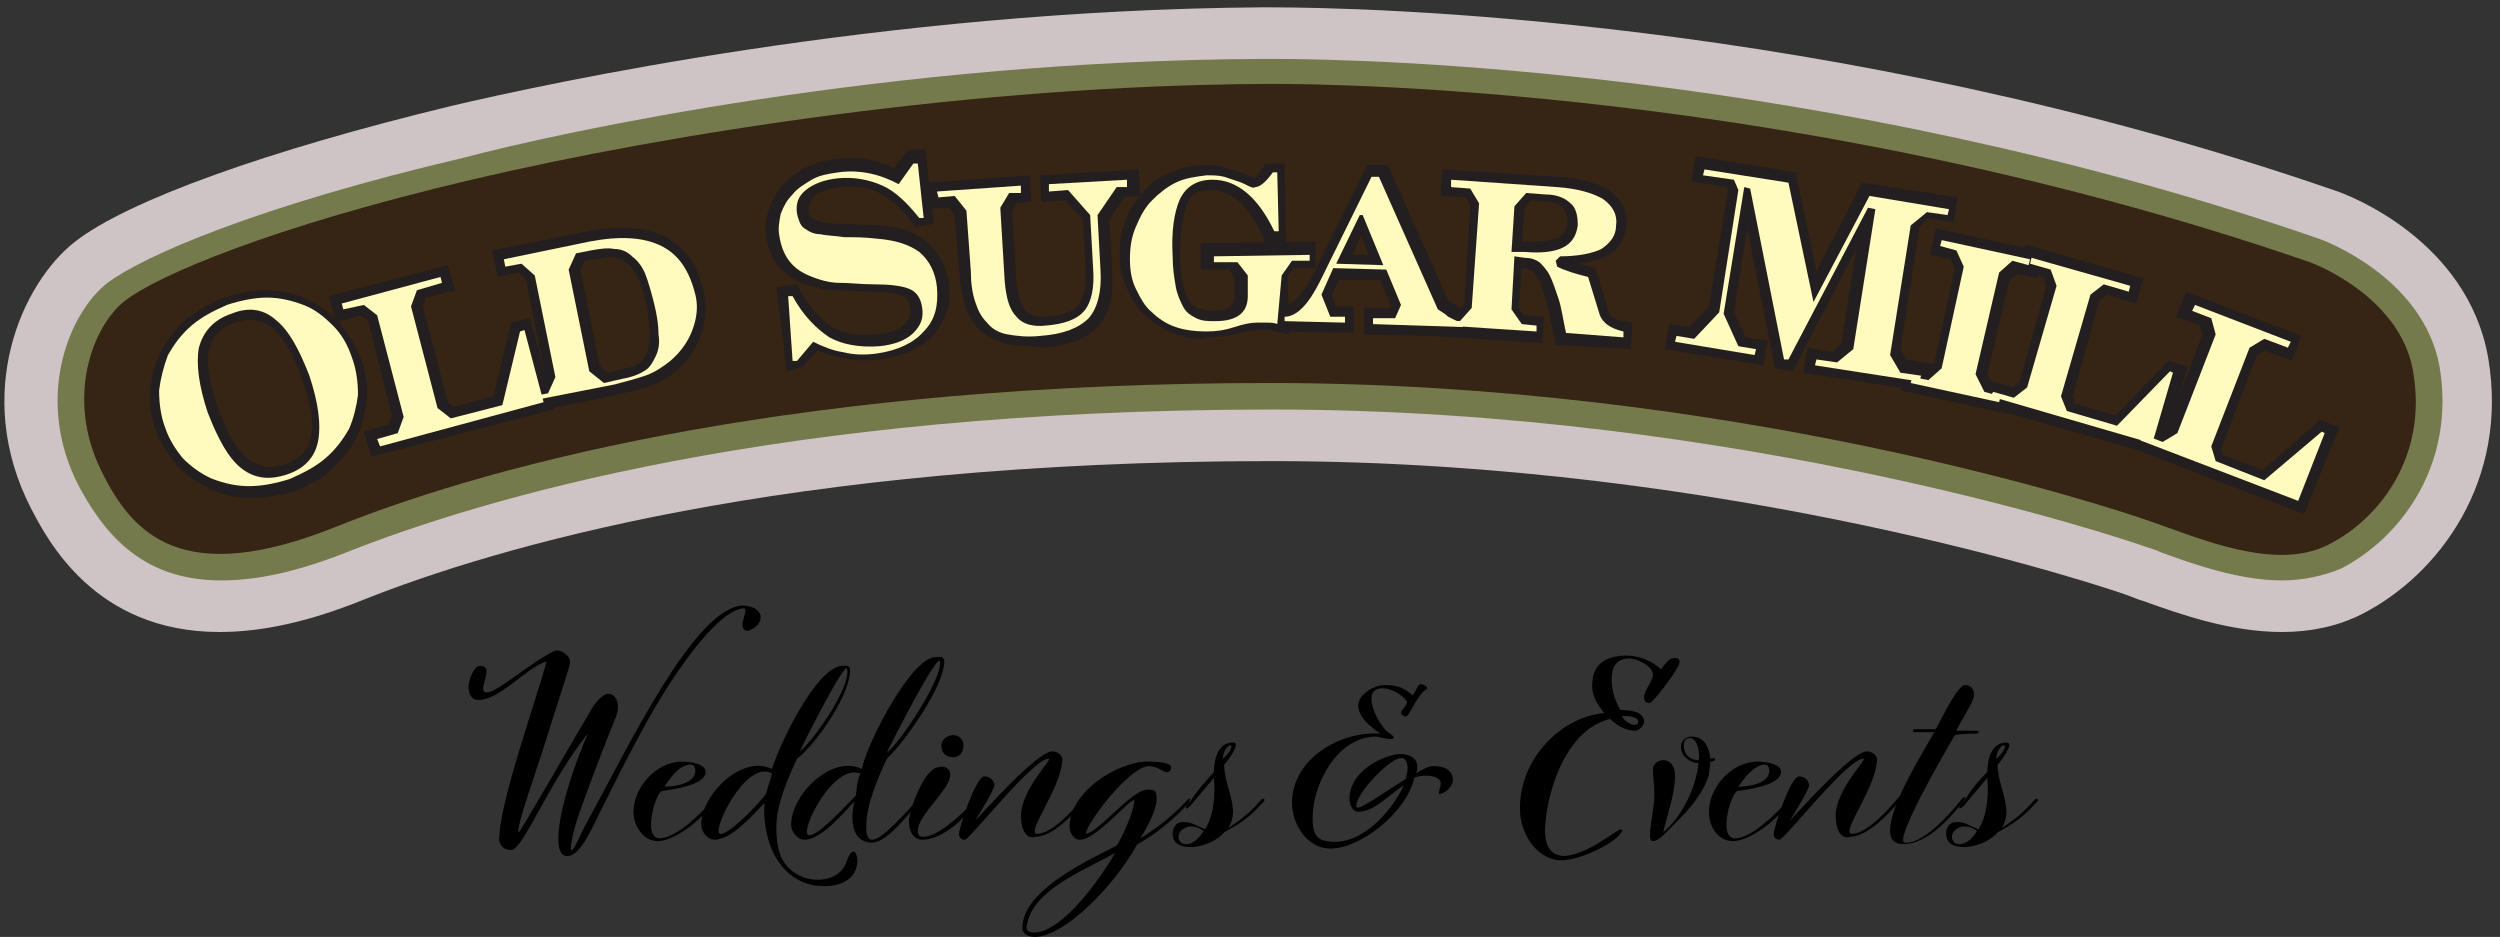<?xml version="1.0" encoding="utf-8"?>
<!-- Generator: Adobe Illustrator 24.0.3, SVG Export Plug-In . SVG Version: 6.00 Build 0)  -->
<svg version="1.1" id="Layer_1" xmlns="http://www.w3.org/2000/svg" xmlns:xlink="http://www.w3.org/1999/xlink" x="0px" y="0px"
	 viewBox="0 0 169.7 63.6" style="enable-background:new 0 0 169.7 63.6;" xml:space="preserve">
<rect x="0" y="0" width="169.7" height="63.6" fill="#333333" stroke="none"/>
<style type="text/css">
	.st0{display:none;}
	.st1{display:inline;fill:#3D2313;}
	.st2{display:inline;fill:#E3D1D0;}
	.st3{display:inline;fill:#677032;}
	.st4{display:inline;fill:#F8FAB4;}
	.st5{display:inline;}
	.st6{fill:#CFC4C5;}
	.st7{fill:#757A4D;}
	.st8{fill:#362414;}
	.st9{fill:#AE874E;}
	.st10{fill:#231F20;}
	.st11{fill:#FFFABE;}
</style>
<g id="old-large-cartouche" class="st0">
	<path class="st1" d="M153.6,40.2c-1.6,0-3.2-0.3-4.7-0.8c-20.6-7.3-42.2-11-64.1-11s-43.4,3.7-64.1,11c-1.5,0.5-3.1,0.8-4.7,0.8
		c-5.4,0-10.2-3.1-12.2-7.8c-1.3-3-1.2-6.4,0.1-9.5c1.5-3.5,4.5-6.2,8.3-7.5C35.6,7.1,60,2.9,84.8,2.9c24.8,0,49.2,4.2,72.6,12.5
		c3.7,1.3,6.8,4.1,8.3,7.5c1.4,3.1,1.4,6.5,0.1,9.5C163.8,37.1,159,40.2,153.6,40.2z"/>
	<path class="st2" d="M84.8,5.9c24.2,0,48.4,4.1,71.6,12.3c5.9,2.1,8.8,8.1,6.7,13c-1.6,3.8-5.5,6-9.5,6c-1.2,0-2.5-0.2-3.7-0.6
		c-21-7.5-43-11.2-65-11.2s-44,3.7-65,11.2c-1.2,0.4-2.5,0.6-3.7,0.6c-4.1,0-7.9-2.2-9.5-6c-2.1-5,0.8-11,6.7-13
		C36.4,10,60.6,5.9,84.8,5.9 M84.8,0C72.4,0,59.9,1.1,47.6,3.2c-12.3,2.1-24.6,5.3-36.4,9.5c-4.5,1.6-8.1,4.9-10,9.1
		c-1.7,3.9-1.7,8-0.1,11.8c2.5,5.8,8.3,9.6,14.9,9.6c1.9,0,3.8-0.3,5.7-1C42.1,35,63.3,31.3,84.8,31.3s42.8,3.6,63.1,10.8
		c1.8,0.6,3.7,1,5.7,1c6.6,0,12.4-3.8,14.9-9.6c1.6-3.7,1.5-7.9-0.1-11.8c-1.8-4.2-5.5-7.5-10-9.1c-11.8-4.2-24-7.4-36.4-9.5
		C109.8,1.1,97.3,0,84.8,0L84.8,0z"/>
</g>
<g id="old-cartouche" class="st0">
	<path class="st1" d="M153.6,38.5c-1.4,0-2.8-0.2-4.1-0.7c-20.8-7.4-42.5-11.1-64.6-11.1S41,30.5,20.2,37.8
		c-1.3,0.5-2.7,0.7-4.1,0.7c-4.7,0-8.9-2.7-10.7-6.8c-1.1-2.6-1-5.4,0.1-8.1c1.3-3,4-5.4,7.3-6.6C36,8.8,60.2,4.6,84.8,4.6
		c24.6,0,48.8,4.2,72,12.4c3.3,1.2,6,3.6,7.3,6.6c1.2,2.7,1.2,5.6,0.1,8.1C162.5,35.9,158.3,38.5,153.6,38.5z"/>
	<path class="st3" d="M84.8,5.9c24.2,0,48.4,4.1,71.6,12.3c5.9,2.1,8.8,8.1,6.7,13c-1.6,3.8-5.5,6-9.5,6c-1.2,0-2.5-0.2-3.7-0.6
		c-21-7.5-43-11.2-65-11.2s-44,3.7-65,11.2c-1.2,0.4-2.5,0.6-3.7,0.6c-4.1,0-7.9-2.2-9.5-6l0,0c-2.1-5,0.8-11,6.7-13
		C36.4,10,60.6,5.9,84.8,5.9 M84.8,3.4c-12.2,0-24.6,1-36.6,3.1C36.1,8.6,24,11.7,12.4,15.8c-3.6,1.3-6.6,3.9-8,7.3
		c-1.3,3-1.4,6.2-0.1,9.1c2,4.6,6.6,7.6,11.8,7.6c1.6,0,3.1-0.3,4.5-0.8c20.7-7.3,42.3-11,64.2-11s43.5,3.7,64.2,11
		c1.5,0.5,3,0.8,4.5,0.8c5.2,0,9.9-3,11.8-7.6c1.2-2.9,1.2-6.1-0.1-9.1c-1.5-3.3-4.4-6-8-7.3c-11.6-4.1-23.7-7.3-35.8-9.3
		C109.4,4.4,97.1,3.4,84.8,3.4L84.8,3.4z"/>
</g>
<g id="old-letters" class="st0">
	<path class="st4" d="M37.1,27.1c-0.1-0.3-0.1-0.6-0.2-0.9c0.4-0.1,0.9-0.2,1.3-0.3c0.1-0.3,0.3-0.6,0.4-0.9
		c-0.5-2.1-0.9-4.1-1.4-6.2c-0.2-0.2-0.5-0.4-0.7-0.6c-0.5,0.1-0.9,0.2-1.4,0.3c-0.1-0.3-0.2-0.6-0.2-1c2.2-0.5,4.4-1,6.6-1.4
		c2.2-0.5,4-0.4,5.3,0.2c1.3,0.6,2.1,1.7,2.4,3.3c0.1,0.8,0,1.6-0.3,2.4c-0.3,0.8-0.9,1.5-1.7,2.1c-0.5,0.4-1,0.7-1.6,0.9
		c-0.6,0.2-1.4,0.5-2.4,0.7C41.1,26.1,39.1,26.6,37.1,27.1z M43.4,24.6c1.1-0.2,1.8-0.6,2.1-1.3c0.3-0.6,0.4-1.7,0.1-3.2
		c-0.3-1.4-0.7-2.3-1.3-2.8c-0.6-0.4-1.5-0.6-2.7-0.3c-0.3,0.1-0.7,0.1-1,0.2c-0.1,0.3-0.3,0.5-0.4,0.8c0.4,2.1,0.9,4.1,1.3,6.2
		c0.2,0.2,0.5,0.4,0.7,0.6C42.7,24.8,43.1,24.7,43.4,24.6z"/>
	<path class="st5" d="M41.5,16.4c2.2-0.4,3.9-0.4,5.2,0.2c1.3,0.6,2,1.6,2.2,3.1c0.1,0.8,0,1.5-0.3,2.3c-0.3,0.7-0.9,1.4-1.6,2
		c-0.4,0.3-0.9,0.6-1.5,0.9c-0.6,0.2-1.4,0.4-2.4,0.6c-1.9,0.4-3.9,0.8-5.8,1.3c0-0.1-0.1-0.2-0.1-0.4c0.4-0.1,0.8-0.2,1.2-0.3
		c0.2-0.4,0.3-0.7,0.5-1.1c-0.5-2.1-0.9-4.2-1.4-6.4c-0.3-0.2-0.6-0.5-0.9-0.7c-0.4,0.1-0.8,0.2-1.2,0.3c0-0.1-0.1-0.3-0.1-0.4
		C37.3,17.3,39.4,16.8,41.5,16.4 M42.2,25.2c0.4-0.1,0.9-0.2,1.3-0.3c1.2-0.2,2-0.7,2.3-1.4c0.4-0.7,0.4-1.8,0.1-3.4
		c-0.3-1.5-0.7-2.5-1.4-3c-0.6-0.5-1.6-0.6-2.9-0.4c0,0-0.1,0-0.1,0c-0.4,0.1-0.7,0.1-1.1,0.2c-0.2,0.3-0.4,0.7-0.5,1
		c0.4,2.1,0.9,4.3,1.3,6.4C41.6,24.7,41.9,24.9,42.2,25.2 M41.3,15.8c-2.1,0.4-4.2,0.9-6.3,1.4c-0.2,0-0.4,0.1-0.6,0.1
		c0,0.2,0.1,0.4,0.1,0.6c0,0.1,0.1,0.3,0.1,0.4c0,0.2,0.1,0.4,0.1,0.6c0.2,0,0.4-0.1,0.6-0.1c0.3-0.1,0.6-0.1,0.9-0.2
		c0.2,0.1,0.4,0.3,0.5,0.4c0.4,2,0.9,4,1.3,6c-0.1,0.2-0.2,0.4-0.3,0.6c-0.3,0.1-0.6,0.1-0.9,0.2c-0.2,0-0.4,0.1-0.6,0.1
		c0,0.2,0.1,0.4,0.1,0.6c0,0.1,0.1,0.2,0.1,0.4c0,0.2,0.1,0.4,0.1,0.6c0.2,0,0.4-0.1,0.6-0.1c1.9-0.4,3.8-0.9,5.8-1.3
		c1.1-0.2,1.9-0.4,2.5-0.7c0.6-0.2,1.2-0.6,1.7-0.9c0,0,0,0,0,0c0,0,0,0,0,0c0.8-0.6,1.4-1.4,1.7-2.2c0.4-0.8,0.5-1.7,0.4-2.6
		c-0.3-1.7-1.1-2.9-2.6-3.5C45.5,15.4,43.6,15.4,41.3,15.8L41.3,15.8z M40.9,17.5c0.3-0.1,0.5-0.1,0.8-0.2c0,0,0.1,0,0.1,0
		c1.1-0.2,1.9-0.1,2.4,0.3c0.5,0.4,0.9,1.3,1.2,2.6c0.3,1.8,0.1,2.6-0.1,3c-0.3,0.5-0.9,0.9-1.9,1.1c-0.3,0.1-0.7,0.1-1,0.2
		c-0.2-0.1-0.3-0.3-0.5-0.4c-0.4-2-0.8-4-1.2-6C40.7,17.9,40.8,17.7,40.9,17.5L40.9,17.5z"/>
	<path class="st4" d="M71,22.3c-1.8,0.1-3-0.1-3.8-0.7c-0.8-0.6-1.3-1.8-1.4-3.5c-0.1-1.2-0.2-2.4-0.3-3.7c-0.2-0.2-0.4-0.4-0.6-0.7
		c-0.5,0-0.9,0.1-1.4,0.1c0-0.3-0.1-0.7-0.1-1c2.2-0.2,4.5-0.4,6.7-0.6c0,0.3,0,0.7,0.1,1c-0.3,0-0.6,0-1,0.1
		c-0.2,0.3-0.3,0.5-0.5,0.8c0.1,1.5,0.2,3,0.3,4.5c0.1,1,0.3,1.7,0.7,2c0.4,0.4,1,0.5,1.9,0.5c1.2-0.1,2-0.4,2.4-0.9
		c0.5-0.5,0.7-1.3,0.6-2.5c-0.1-1.1-0.1-2.1-0.2-3.2c-0.5-0.5-1-1-1.4-1.5c-0.5,0-1,0.1-1.5,0.1c0-0.3,0-0.7-0.1-1
		c2.1-0.1,4.2-0.2,6.3-0.3c0,0.3,0,0.7,0,1c-0.3,0-0.6,0-1,0c-0.4,0.5-0.9,1.1-1.3,1.6c0,1.1,0.1,2.2,0.1,3.3c0.1,1.5-0.3,2.6-1,3.3
		C73.9,21.8,72.7,22.2,71,22.3z"/>
	<path class="st5" d="M77.5,12.2c0,0.1,0,0.3,0,0.4c-0.3,0-0.5,0-0.8,0c-0.5,0.6-1,1.2-1.5,1.8c0.1,1.1,0.1,2.3,0.2,3.4
		c0.1,1.4-0.3,2.4-0.9,3c-0.7,0.6-1.8,1-3.4,1.1c-1.7,0.1-2.9-0.1-3.6-0.7c-0.7-0.6-1.2-1.7-1.3-3.3c-0.1-1.3-0.2-2.5-0.3-3.8
		c-0.3-0.3-0.5-0.6-0.8-0.9c-0.4,0-0.8,0.1-1.2,0.1c0-0.1,0-0.3,0-0.4c2-0.2,4.1-0.4,6.1-0.5c0,0.1,0,0.3,0,0.4
		c-0.3,0-0.5,0-0.8,0.1c-0.2,0.3-0.4,0.7-0.7,1c0.1,1.5,0.2,3.1,0.3,4.6c0.1,1.1,0.4,1.8,0.8,2.2c0.5,0.4,1.1,0.6,2.1,0.6
		c1.2-0.1,2.1-0.4,2.6-1c0.5-0.6,0.8-1.5,0.7-2.7c-0.1-1.1-0.1-2.2-0.2-3.3c-0.5-0.5-1.1-1.1-1.6-1.6c-0.4,0-0.9,0-1.3,0.1
		c0-0.1,0-0.3,0-0.4C73.7,12.3,75.6,12.2,77.5,12.2 M78.1,11.6c-0.2,0-0.4,0-0.6,0c-1.9,0.1-3.8,0.2-5.7,0.3c-0.2,0-0.4,0-0.6,0
		c0,0.2,0,0.4,0,0.6c0,0.1,0,0.3,0,0.4c0,0.2,0,0.4,0,0.6c0.2,0,0.4,0,0.6,0c0.3,0,0.7,0,1-0.1c0.4,0.4,0.8,0.8,1.3,1.3
		c0.1,1,0.1,2.1,0.2,3.1c0.1,1.1-0.1,1.8-0.5,2.3c-0.4,0.4-1.2,0.7-2.2,0.8c-0.8,0-1.3-0.1-1.6-0.4c-0.3-0.3-0.6-1-0.6-1.9
		c-0.1-1.5-0.2-2.9-0.3-4.4c0.1-0.2,0.3-0.4,0.4-0.6c0.2,0,0.3,0,0.5,0c0.2,0,0.4,0,0.6,0c0-0.2,0-0.4,0-0.6c0-0.1,0-0.3,0-0.4
		c0-0.2,0-0.4,0-0.6c-0.2,0-0.4,0-0.6,0c-2,0.1-4.1,0.3-6.1,0.5c-0.2,0-0.4,0-0.6,0.1c0,0.2,0,0.4,0.1,0.6c0,0.1,0,0.3,0,0.4
		c0,0.2,0,0.4,0.1,0.6c0.2,0,0.4,0,0.6-0.1c0.3,0,0.6-0.1,0.9-0.1c0.2,0.2,0.3,0.3,0.5,0.5c0.1,1.2,0.2,2.4,0.3,3.6
		c0.2,1.8,0.7,3.1,1.5,3.7c0.9,0.7,2.2,0.9,4,0.8c1.8-0.1,3-0.5,3.8-1.3c0.8-0.8,1.2-1.9,1.1-3.5c0-1.1-0.1-2.1-0.1-3.2
		c0.4-0.5,0.8-0.9,1.2-1.4c0.2,0,0.3,0,0.5,0c0.2,0,0.4,0,0.6,0c0-0.2,0-0.4,0-0.6c0-0.1,0-0.3,0-0.4C78.1,12,78.1,11.8,78.1,11.6
		L78.1,11.6z"/>
	<path class="st4" d="M106.1,22.6c0-0.1,0-0.1,0-0.2c-0.4-1.9-0.7-3.2-1.1-3.8c-0.3-0.5-0.8-0.8-1.5-0.9c-0.1,0-0.3,0-0.4,0
		c-0.1,1-0.2,1.9-0.2,2.9c0.2,0.2,0.3,0.5,0.5,0.7c0.4,0,0.8,0.1,1.2,0.1c0,0.3-0.1,0.6-0.1,1c-2.3-0.2-4.6-0.4-6.9-0.5
		c0-0.3,0-0.6,0.1-1c0.5,0,1,0.1,1.5,0.1c0.2-0.2,0.4-0.4,0.6-0.6c0.1-2.1,0.3-4.3,0.4-6.4c-0.2-0.2-0.3-0.5-0.5-0.7
		c-0.5,0-1-0.1-1.6-0.1c0-0.3,0-0.7,0.1-1c2.7,0.2,5.4,0.4,8,0.6c1.5,0.1,2.6,0.5,3.4,1c0.8,0.5,1.2,1.2,1.1,2
		c-0.1,0.7-0.5,1.3-1.3,1.6c-0.7,0.3-1.7,0.4-3,0.4c0,0-0.1,0.1-0.1,0.1c0,0,0,0,0,0.1c0.3,0.1,0.6,0.2,0.9,0.3
		c0.3,0.1,0.7,0.2,1.1,0.3c0.1,0,0.1,0,0.2,0c0.3,0.9,0.5,1.7,0.8,2.6c0.1,0.2,0.2,0.4,0.4,0.5c0.2,0.1,0.5,0.3,1,0.4
		c0.1,0,0.2,0,0.3,0.1c0,0.3-0.1,0.6-0.1,0.9C109.2,22.9,107.7,22.7,106.1,22.6z M103.8,16.8c1.2,0.1,2.1,0,2.6-0.2
		c0.5-0.2,0.8-0.6,0.8-1.1c0.1-0.5-0.1-0.9-0.4-1.2c-0.3-0.3-0.9-0.5-1.6-0.6c-0.4,0-0.8-0.1-1.3-0.1c-0.2,0.2-0.4,0.4-0.6,0.6
		c-0.1,0.8-0.1,1.7-0.2,2.5C103.4,16.7,103.6,16.8,103.8,16.8z"/>
	<path class="st5" d="M106.2,13.1c1.5,0.1,2.5,0.4,3.2,0.9c0.7,0.5,1,1,0.9,1.8c-0.1,0.6-0.4,1.1-1.1,1.4c-0.7,0.3-1.7,0.4-3,0.4
		c-0.1,0.1-0.2,0.2-0.3,0.3c0,0.1,0.1,0.2,0.1,0.4c0.3,0.1,0.7,0.3,1,0.4c0.4,0.1,0.7,0.2,1.1,0.3c0.3,0.8,0.5,1.6,0.8,2.4
		c0.1,0.3,0.2,0.5,0.5,0.7c0.3,0.2,0.6,0.3,1.1,0.4c0,0.1,0,0.3,0,0.4c-1.3-0.2-2.7-0.3-4-0.5c-0.4-1.9-0.8-3.2-1.1-3.9
		c-0.4-0.6-1-1-1.7-1c-0.2,0-0.5,0-0.7-0.1c-0.1,1.1-0.2,2.2-0.3,3.3c0.2,0.3,0.4,0.6,0.7,0.9c0.3,0,0.7,0.1,1,0.1
		c0,0.1,0,0.3,0,0.4c-2.1-0.2-4.2-0.4-6.3-0.5c0-0.1,0-0.3,0-0.4c0.5,0,0.9,0.1,1.4,0.1c0.3-0.3,0.5-0.6,0.8-0.8
		c0.2-2.2,0.3-4.4,0.5-6.6c-0.2-0.3-0.4-0.6-0.7-0.9c-0.5,0-0.9-0.1-1.4-0.1c0-0.1,0-0.3,0-0.4C101,12.6,103.6,12.8,106.2,13.1
		 M102.8,17c0.3,0,0.6,0.1,1,0.1c1.3,0.1,2.2,0,2.8-0.2c0.6-0.2,0.9-0.7,1-1.4c0.1-0.6-0.1-1.1-0.5-1.4c-0.4-0.4-1-0.6-1.8-0.7
		c0,0,0,0-0.1,0c-0.4,0-0.9-0.1-1.3-0.1c-0.3,0.3-0.6,0.5-0.8,0.8C103,15,102.9,16,102.8,17 M106.2,12.5c-2.6-0.2-5.2-0.5-7.7-0.6
		c-0.2,0-0.4,0-0.6,0c0,0.2,0,0.4,0,0.6c0,0.1,0,0.3,0,0.4c0,0.2,0,0.4,0,0.6c0.2,0,0.4,0,0.6,0c0.4,0,0.7,0,1.1,0.1
		c0.1,0.2,0.3,0.3,0.4,0.5c-0.1,2.1-0.3,4.1-0.4,6.2c-0.1,0.2-0.3,0.3-0.4,0.5c-0.4,0-0.7,0-1.1-0.1c-0.2,0-0.4,0-0.6,0
		c0,0.2,0,0.4,0,0.6c0,0.1,0,0.3,0,0.4c0,0.2,0,0.4,0,0.6c0.2,0,0.4,0,0.6,0c2.1,0.1,4.2,0.3,6.3,0.5c0.2,0,0.4,0,0.6,0.1
		c0-0.2,0-0.4,0.1-0.6c0-0.1,0-0.3,0-0.4c0-0.2,0-0.4,0.1-0.6c-0.2,0-0.4,0-0.6-0.1c-0.3,0-0.5,0-0.8-0.1c-0.1-0.2-0.2-0.4-0.4-0.5
		c0.1-0.8,0.1-1.7,0.2-2.5c0,0,0.1,0,0.1,0c0.6,0,0.9,0.3,1.2,0.8c0.2,0.4,0.6,1.3,1.1,3.6c0,0.1,0.1,0.3,0.1,0.4c0.2,0,0.3,0,0.5,0
		c1.3,0.1,2.7,0.3,4,0.4c0.2,0,0.4,0,0.6,0.1c0-0.2,0-0.4,0.1-0.6c0-0.1,0-0.3,0-0.4c0-0.2,0-0.4,0.1-0.5c-0.2,0-0.4-0.1-0.5-0.1
		c-0.5-0.1-0.7-0.2-0.9-0.3c-0.1-0.1-0.2-0.2-0.3-0.3c-0.3-0.8-0.5-1.6-0.8-2.4c0-0.1-0.1-0.2-0.1-0.3c-0.1,0-0.2-0.1-0.3-0.1
		c-0.3-0.1-0.6-0.2-0.9-0.3c0.9,0,1.5-0.2,2.1-0.4c0.9-0.4,1.4-1,1.5-1.8c0.1-0.9-0.3-1.7-1.2-2.3C109,13,107.8,12.6,106.2,12.5
		L106.2,12.5z M104.1,13.9c0.3,0,0.7,0.1,1,0.1c0,0,0,0,0.1,0c0.6,0.1,1.1,0.2,1.4,0.5c0.3,0.2,0.4,0.5,0.3,0.9
		c0,0.5-0.2,0.7-0.6,0.9c-0.3,0.1-1,0.3-2.5,0.2c-0.1,0-0.2,0-0.3,0c0.1-0.7,0.1-1.4,0.2-2.1C103.8,14.2,104,14.1,104.1,13.9
		L104.1,13.9z"/>
	<path class="st4" d="M122.5,24.9c0.1-0.3,0.1-0.6,0.2-1c0.5,0.1,1.1,0.2,1.6,0.3c0.3-0.2,0.6-0.4,0.9-0.7c0.5-2.7,1-5.4,1.6-8.2
		c-1.9,3.1-3.8,6.1-5.6,9.2c-0.2,0-0.5-0.1-0.7-0.1c-0.8-3.5-1.7-7-2.6-10.6c-0.4,2.4-0.7,4.9-1.1,7.3c0.3,0.6,0.7,1.2,1,1.8
		c0.5,0.1,0.9,0.1,1.4,0.2c-0.1,0.3-0.1,0.6-0.2,1c-2-0.3-4.1-0.6-6.1-0.9c0-0.3,0.1-0.6,0.1-1c0.4,0.1,0.9,0.1,1.3,0.2
		c0.5-0.5,1-1,1.5-1.5c0.4-2.5,0.7-5,1.1-7.5c-0.1-0.1-0.2-0.3-0.2-0.4c-0.8-0.1-1.6-0.2-2.4-0.3c0-0.3,0.1-0.6,0.1-1
		c2.2,0.3,4.5,0.6,6.7,1c0.6,2.3,1.2,4.7,1.7,7c1.2-2,2.5-4,3.7-6c2.1,0.4,4.2,0.8,6.3,1.3c-0.1,0.3-0.1,0.6-0.2,1
		c-0.6-0.1-1.1-0.2-1.7-0.4c-0.3,0.2-0.6,0.4-1,0.6c-0.5,2.6-1.1,5.2-1.6,7.8c0.2,0.3,0.4,0.6,0.6,1c0.5,0.1,1.1,0.2,1.6,0.3
		c-0.1,0.3-0.1,0.6-0.2,1C127.8,25.9,125.1,25.4,122.5,24.9z"/>
	<path class="st5" d="M132.5,15.4c0,0.1-0.1,0.2-0.1,0.4c-0.5-0.1-1-0.2-1.5-0.3c-0.4,0.3-0.8,0.5-1.2,0.8c-0.6,2.7-1.1,5.4-1.7,8
		c0.2,0.4,0.5,0.8,0.7,1.2c0.5,0.1,1,0.2,1.4,0.3c0,0.1-0.1,0.2-0.1,0.4c-2.4-0.5-4.8-1-7.3-1.5c0-0.1,0-0.3,0.1-0.4
		c0.5,0.1,0.9,0.2,1.4,0.3c0.4-0.3,0.7-0.5,1.1-0.8c0.6-2.9,1.1-5.8,1.7-8.7c-0.2,0-0.3-0.1-0.5-0.1c-1.9,3.1-3.8,6.2-5.6,9.4
		c-0.1,0-0.2,0-0.3,0c-0.8-3.6-1.7-7.2-2.7-10.8c-0.1,0-0.3,0-0.4-0.1c-0.4,2.6-0.8,5.3-1.2,7.9c0.4,0.7,0.7,1.4,1.1,2.1
		c0.4,0.1,0.8,0.1,1.2,0.2c0,0.1,0,0.3-0.1,0.4c-1.8-0.3-3.7-0.6-5.5-0.8c0-0.1,0-0.3,0.1-0.4c0.4,0.1,0.8,0.1,1.1,0.2
		c0.6-0.6,1.1-1.1,1.7-1.7c0.4-2.6,0.8-5.1,1.1-7.7c-0.1-0.2-0.2-0.4-0.4-0.6c-0.7-0.1-1.5-0.2-2.2-0.3c0-0.1,0-0.3,0.1-0.4
		c2.1,0.3,4.1,0.6,6.1,0.9c0.7,2.5,1.3,5,1.9,7.6c1.3-2.2,2.6-4.4,4-6.5C128.6,14.6,130.6,15,132.5,15.4 M133.2,15
		c-0.2,0-0.4-0.1-0.6-0.1c-1.9-0.4-3.9-0.8-5.8-1.2c-0.1,0-0.3-0.1-0.4-0.1c-0.1,0.1-0.1,0.2-0.2,0.4c-1.1,1.7-2.2,3.5-3.2,5.2
		c-0.5-2-1-4-1.5-6.1c0-0.1-0.1-0.3-0.1-0.4c-0.1,0-0.3,0-0.4-0.1c-2.1-0.3-4.1-0.6-6.2-0.9c-0.2,0-0.4-0.1-0.6-0.1
		c0,0.2-0.1,0.4-0.1,0.6c0,0.1,0,0.3-0.1,0.4c0,0.2-0.1,0.4-0.1,0.6c0.2,0,0.4,0.1,0.6,0.1c0.6,0.1,1.3,0.2,1.9,0.3
		c0,0.1,0.1,0.1,0.1,0.2c-0.4,2.4-0.7,4.9-1.1,7.3c-0.4,0.4-0.9,0.9-1.3,1.3c-0.3,0-0.6-0.1-0.8-0.1c-0.2,0-0.4-0.1-0.6-0.1
		c0,0.2-0.1,0.4-0.1,0.6c0,0.1,0,0.3-0.1,0.4c0,0.2-0.1,0.4-0.1,0.6c0.2,0,0.4,0.1,0.6,0.1c1.8,0.2,3.7,0.5,5.5,0.8
		c0.2,0,0.4,0.1,0.6,0.1c0-0.2,0.1-0.4,0.1-0.6c0-0.1,0-0.3,0.1-0.4c0-0.2,0.1-0.4,0.1-0.6c-0.2,0-0.4-0.1-0.6-0.1
		c-0.3,0-0.6-0.1-0.9-0.1c-0.3-0.5-0.6-1.1-0.9-1.6c0.3-1.9,0.6-3.8,0.9-5.7c0.8,3,1.5,5.9,2.2,8.9c0,0.1,0.1,0.3,0.1,0.4
		c0.1,0,0.3,0,0.4,0.1c0.1,0,0.2,0,0.3,0c0.1,0,0.3,0,0.4,0.1c0.1-0.1,0.1-0.2,0.2-0.4c1.5-2.5,3-5.1,4.6-7.6
		c-0.4,2.1-0.8,4.3-1.2,6.4c-0.2,0.2-0.5,0.3-0.7,0.5c-0.4-0.1-0.8-0.1-1.1-0.2c-0.2,0-0.4-0.1-0.6-0.1c0,0.2-0.1,0.4-0.1,0.6
		c0,0.1,0,0.3-0.1,0.4c0,0.2-0.1,0.4-0.1,0.6c0.2,0,0.4,0.1,0.6,0.1c2.4,0.4,4.8,0.9,7.2,1.5c0.2,0,0.4,0.1,0.6,0.1
		c0-0.2,0.1-0.4,0.1-0.6c0-0.1,0.1-0.2,0.1-0.4c0-0.2,0.1-0.4,0.1-0.6c-0.2,0-0.4-0.1-0.6-0.1c-0.4-0.1-0.8-0.2-1.2-0.3
		c-0.2-0.2-0.3-0.5-0.5-0.7c0.5-2.5,1.1-5.1,1.6-7.6c0.2-0.2,0.5-0.3,0.7-0.5c0.4,0.1,0.8,0.2,1.2,0.3c0.2,0,0.4,0.1,0.6,0.1
		c0-0.2,0.1-0.4,0.1-0.6c0-0.1,0.1-0.2,0.1-0.4C133.2,15.3,133.2,15.2,133.2,15L133.2,15z"/>
	<path class="st4" d="M144.1,30c0.1-0.3,0.2-0.6,0.3-0.9c0.5,0.2,1,0.3,1.6,0.5c0.3-0.2,0.5-0.3,0.8-0.5c0.6-2,1.2-4.1,1.9-6.1
		c-0.1-0.3-0.2-0.6-0.4-0.8c-0.5-0.2-1.1-0.3-1.6-0.5c0.1-0.3,0.2-0.6,0.3-1c2.6,0.8,5.2,1.6,7.8,2.5c-0.1,0.3-0.2,0.6-0.3,0.9
		c-0.6-0.2-1.3-0.4-1.9-0.6c-0.3,0.2-0.5,0.3-0.8,0.5c-0.7,2-1.3,4.1-2,6.1c0.1,0.2,0.2,0.5,0.3,0.7c1.1,0.3,2.2,0.7,3.2,1.1
		c1.3-1,2.5-2.1,3.8-3.1c0.2,0.1,0.5,0.2,0.7,0.3c-0.6,1.6-1.2,3.3-1.8,4.9C152.1,32.5,148.1,31.2,144.1,30z"/>
	<path class="st5" d="M154.3,23.3c0,0.1-0.1,0.3-0.1,0.4c-0.6-0.2-1.2-0.4-1.8-0.6c-0.3,0.2-0.7,0.4-1,0.6c-0.7,2.1-1.3,4.2-2,6.3
		c0.1,0.3,0.3,0.7,0.4,1c1.2,0.4,2.4,0.8,3.5,1.2c1.3-1,2.5-2.1,3.8-3.1c0.1,0,0.2,0.1,0.3,0.1c-0.5,1.5-1,2.9-1.6,4.4
		c-3.7-1.3-7.5-2.6-11.3-3.7c0-0.1,0.1-0.2,0.1-0.4c0.5,0.1,0.9,0.3,1.4,0.4c0.3-0.2,0.6-0.4,1-0.6c0.6-2.1,1.3-4.2,1.9-6.3
		c-0.2-0.4-0.3-0.7-0.5-1.1c-0.5-0.1-1-0.3-1.5-0.4c0-0.1,0.1-0.3,0.1-0.4C149.5,21.7,151.9,22.5,154.3,23.3 M155.1,22.9
		c-0.2-0.1-0.4-0.1-0.6-0.2c-2.4-0.8-4.8-1.6-7.2-2.3c-0.2-0.1-0.4-0.1-0.6-0.2c-0.1,0.2-0.1,0.4-0.2,0.6c0,0.1-0.1,0.3-0.1,0.4
		c-0.1,0.2-0.1,0.4-0.2,0.6c0.2,0.1,0.4,0.1,0.6,0.2c0.4,0.1,0.8,0.2,1.2,0.3c0.1,0.2,0.2,0.4,0.3,0.6c-0.6,2-1.2,4-1.8,5.9
		c-0.2,0.1-0.4,0.2-0.5,0.4c-0.4-0.1-0.8-0.2-1.1-0.3c-0.2-0.1-0.4-0.1-0.6-0.2c-0.1,0.2-0.1,0.4-0.2,0.6c0,0.1-0.1,0.2-0.1,0.4
		c-0.1,0.2-0.1,0.4-0.2,0.6c0.2,0.1,0.4,0.1,0.6,0.2c3.8,1.1,7.6,2.3,11.3,3.7c0.2,0.1,0.4,0.1,0.6,0.2c0.1-0.2,0.1-0.4,0.2-0.6
		c0.5-1.5,1-2.9,1.6-4.4c0.1-0.2,0.1-0.4,0.2-0.6c-0.2-0.1-0.4-0.1-0.6-0.2c-0.1,0-0.2-0.1-0.3-0.1c-0.1,0-0.2-0.1-0.3-0.1
		c-0.1,0.1-0.2,0.1-0.3,0.2c-1.2,1-2.4,1.9-3.5,2.9c-1-0.3-2-0.7-2.9-1c-0.1-0.2-0.1-0.3-0.2-0.5c0.6-2,1.3-3.9,1.9-5.9
		c0.2-0.1,0.4-0.2,0.6-0.3c0.5,0.2,1,0.3,1.5,0.5c0.2,0.1,0.4,0.1,0.6,0.2c0.1-0.2,0.1-0.4,0.2-0.6c0-0.1,0.1-0.3,0.1-0.4
		C155,23.3,155,23.1,155.1,22.9L155.1,22.9z"/>
	<path class="st4" d="M134,27.3c0.1-0.3,0.2-0.6,0.2-0.9c0.5,0.1,1,0.3,1.6,0.4c0.2-0.2,0.5-0.4,0.7-0.5c0.5-2.1,1-4.2,1.6-6.2
		c-0.1-0.3-0.3-0.5-0.4-0.8c-0.5-0.1-1.1-0.3-1.6-0.4c0.1-0.3,0.2-0.6,0.2-1c2.6,0.6,5.3,1.3,7.9,2.1c-0.1,0.3-0.2,0.6-0.3,1
		c-0.7-0.2-1.3-0.4-2-0.5c-0.3,0.2-0.5,0.3-0.8,0.5c-0.6,2.1-1.1,4.1-1.7,6.2c0.1,0.2,0.2,0.5,0.3,0.7c1.1,0.3,2.2,0.6,3.3,0.9
		c1.2-1.1,2.4-2.2,3.6-3.3c0.2,0.1,0.5,0.1,0.7,0.2c-0.5,1.7-1,3.3-1.5,5C142,29.4,138,28.3,134,27.3z"/>
	<path class="st5" d="M143.8,20.1c0,0.1-0.1,0.3-0.1,0.4c-0.6-0.2-1.2-0.3-1.8-0.5c-0.3,0.2-0.6,0.4-1,0.7c-0.6,2.1-1.1,4.3-1.7,6.4
		c0.1,0.3,0.3,0.6,0.4,1c1.2,0.3,2.4,0.7,3.6,1c1.2-1.1,2.4-2.2,3.6-3.3c0.1,0,0.2,0.1,0.3,0.1c-0.4,1.5-0.9,3-1.3,4.4
		c-3.8-1.1-7.6-2.2-11.5-3.1c0-0.1,0.1-0.2,0.1-0.4c0.5,0.1,0.9,0.2,1.4,0.3c0.3-0.2,0.6-0.5,0.9-0.7c0.5-2.1,1.1-4.3,1.6-6.4
		c-0.2-0.3-0.3-0.7-0.5-1c-0.5-0.1-1-0.2-1.5-0.4c0-0.1,0.1-0.3,0.1-0.4C138.9,18.7,141.4,19.4,143.8,20.1 M144.6,19.7
		c-0.2-0.1-0.4-0.1-0.6-0.2c-2.4-0.7-4.9-1.3-7.3-1.9c-0.2,0-0.4-0.1-0.6-0.1c0,0.2-0.1,0.4-0.1,0.6c0,0.1-0.1,0.3-0.1,0.4
		c0,0.2-0.1,0.4-0.1,0.6c0.2,0,0.4,0.1,0.6,0.1c0.4,0.1,0.8,0.2,1.2,0.3c0.1,0.2,0.2,0.4,0.3,0.6c-0.5,2-1,4-1.5,6
		c-0.2,0.1-0.3,0.3-0.5,0.4c-0.4-0.1-0.8-0.2-1.1-0.3c-0.2,0-0.4-0.1-0.6-0.1c0,0.2-0.1,0.4-0.1,0.6c0,0.1-0.1,0.2-0.1,0.4
		c0,0.2-0.1,0.4-0.1,0.6c0.2,0,0.4,0.1,0.6,0.1c3.8,0.9,7.6,2,11.4,3.1c0.2,0.1,0.4,0.1,0.6,0.2c0.1-0.2,0.1-0.4,0.2-0.6
		c0.5-1.5,0.9-3,1.4-4.4c0.1-0.2,0.1-0.4,0.2-0.6c-0.2-0.1-0.4-0.1-0.6-0.2c-0.1,0-0.2-0.1-0.3-0.1c-0.1,0-0.2-0.1-0.3-0.1
		c-0.1,0.1-0.2,0.2-0.3,0.2c-1.1,1-2.3,2-3.4,3.1c-1-0.3-2-0.6-3-0.8c-0.1-0.2-0.2-0.3-0.2-0.5c0.5-2,1.1-4,1.6-6
		c0.2-0.1,0.4-0.2,0.5-0.4c0.5,0.1,1,0.3,1.5,0.4c0.2,0.1,0.4,0.1,0.6,0.2c0.1-0.2,0.1-0.4,0.2-0.6c0-0.1,0.1-0.3,0.1-0.4
		C144.5,20,144.5,19.8,144.6,19.7L144.6,19.7z"/>
	<path class="st4" d="M128.9,26.1c0.1-0.3,0.1-0.6,0.2-1c0.4,0.1,0.9,0.2,1.3,0.3c0.2-0.2,0.5-0.4,0.7-0.6c0.5-2.1,0.9-4.1,1.4-6.2
		c-0.1-0.3-0.3-0.6-0.4-0.8c-0.5-0.1-0.9-0.2-1.4-0.3c0.1-0.3,0.1-0.7,0.2-1c2.4,0.5,4.7,1,7.1,1.6c-0.1,0.3-0.2,0.6-0.2,1
		c-0.5-0.1-0.9-0.2-1.4-0.3c-0.3,0.2-0.5,0.4-0.8,0.6c-0.5,2-1,4.1-1.5,6.1c0.1,0.3,0.3,0.6,0.4,0.9c0.4,0.1,0.9,0.2,1.3,0.3
		c-0.1,0.3-0.2,0.6-0.2,0.9C133.4,27.1,131.1,26.6,128.9,26.1z"/>
	<path class="st5" d="M137.6,18.4c0,0.1-0.1,0.3-0.1,0.4c-0.4-0.1-0.8-0.2-1.2-0.3c-0.3,0.2-0.6,0.5-1,0.7c-0.5,2.1-1,4.2-1.5,6.3
		c0.2,0.4,0.3,0.7,0.5,1.1c0.4,0.1,0.8,0.2,1.2,0.3c0,0.1-0.1,0.2-0.1,0.4c-2-0.5-4.1-1-6.2-1.4c0-0.1,0.1-0.2,0.1-0.4
		c0.4,0.1,0.8,0.2,1.2,0.3c0.3-0.3,0.6-0.5,0.9-0.8c0.5-2.1,1-4.2,1.4-6.4c-0.2-0.4-0.4-0.7-0.6-1.1c-0.4-0.1-0.8-0.2-1.2-0.3
		c0-0.1,0.1-0.3,0.1-0.4C133.3,17.4,135.5,17.9,137.6,18.4 M138.3,18c-0.2-0.1-0.4-0.1-0.6-0.2c-2.1-0.5-4.3-1-6.4-1.5
		c-0.2,0-0.4-0.1-0.6-0.1c0,0.2-0.1,0.4-0.1,0.6c0,0.1-0.1,0.3-0.1,0.4c0,0.2-0.1,0.4-0.1,0.6c0.2,0,0.4,0.1,0.6,0.1
		c0.3,0.1,0.6,0.1,0.9,0.2c0.1,0.2,0.2,0.4,0.3,0.6c-0.4,2-0.9,4-1.3,6c-0.2,0.1-0.4,0.3-0.5,0.4c-0.3-0.1-0.6-0.1-0.9-0.2
		c-0.2,0-0.4-0.1-0.6-0.1c0,0.2-0.1,0.4-0.1,0.6c0,0.1-0.1,0.2-0.1,0.4c0,0.2-0.1,0.4-0.1,0.6c0.2,0,0.4,0.1,0.6,0.1
		c2.1,0.4,4.1,0.9,6.1,1.4c0.2,0,0.4,0.1,0.6,0.1c0-0.2,0.1-0.4,0.1-0.6c0-0.1,0.1-0.2,0.1-0.4c0-0.2,0.1-0.4,0.1-0.6
		c-0.2,0-0.4-0.1-0.6-0.1c-0.3-0.1-0.6-0.1-0.9-0.2c-0.1-0.2-0.2-0.4-0.3-0.6c0.5-2,1-4,1.4-5.9c0.2-0.1,0.4-0.3,0.6-0.4
		c0.3,0.1,0.6,0.1,0.9,0.2c0.2,0.1,0.4,0.1,0.6,0.2c0-0.2,0.1-0.4,0.1-0.6c0-0.1,0.1-0.3,0.1-0.4C138.3,18.4,138.3,18.2,138.3,18
		L138.3,18z"/>
	<path class="st4" d="M93.4,21.7c0-0.3,0-0.6,0-1c0.5,0,1.1,0,1.6,0.1c0.1-0.2,0.2-0.3,0.3-0.5c-0.3-0.6-0.6-1.3-0.9-1.9
		c-1.1,0-2.2-0.1-3.3-0.1c-0.2,0.4-0.5,0.8-0.7,1.3c0.2,0.4,0.3,0.7,0.5,1.1c0.4,0,0.7,0,1.1,0c0,0.3,0,0.6,0,1
		c-1.6-0.1-3.2-0.1-4.8-0.1c0-0.3,0-0.6,0-1c0.1,0,0.2,0,0.3,0c0.3,0,0.7-0.2,1-0.5c0.4-0.4,0.8-0.9,1.2-1.6
		c1.2-2.2,2.5-4.5,3.9-6.7c0.3,0,0.6,0,1,0c1.4,2.8,2.8,5.7,4,8.5c0.3,0.2,0.5,0.3,0.7,0.5c0.2,0.1,0.3,0.2,0.4,0.2
		c0.2,0,0.4,0,0.6,0c0,0.3,0,0.6-0.1,1C98,21.9,95.7,21.8,93.4,21.7z M94,17.3c-0.3-0.8-0.7-1.6-1-2.3c-0.4,0.8-0.9,1.5-1.3,2.3
		C92.4,17.3,93.2,17.3,94,17.3z"/>
	<path class="st5" d="M94.4,12.1c1.4,2.8,2.7,5.6,4,8.4c0.3,0.2,0.6,0.4,0.8,0.5c0.2,0.1,0.4,0.2,0.5,0.3c0.1,0,0.3,0,0.4,0
		c0,0.1,0,0.3,0,0.4c-2.1-0.2-4.2-0.3-6.3-0.4c0-0.1,0-0.3,0-0.4c0.5,0,1,0,1.5,0.1c0.1-0.3,0.3-0.5,0.4-0.8c-0.3-0.7-0.7-1.5-1-2.2
		C93.4,18,92.2,18,90.9,18c-0.3,0.5-0.6,1-0.9,1.5c0.2,0.5,0.4,0.9,0.6,1.4c0.3,0,0.7,0,1,0c0,0.1,0,0.3,0,0.4
		c-1.4,0-2.8-0.1-4.2-0.1c0-0.1,0-0.3,0-0.4c0,0,0,0,0,0c0.4,0,0.8-0.2,1.3-0.6c0.4-0.4,0.9-0.9,1.2-1.6c1.2-2.2,2.5-4.4,3.8-6.5
		C94,12.1,94.2,12.1,94.4,12.1 M91.1,17.5c1.1,0,2.2,0.1,3.3,0.1c-0.5-1.1-0.9-2.1-1.4-3.2c-0.1,0-0.1,0-0.2,0
		C92.3,15.5,91.7,16.5,91.1,17.5 M94.8,11.6c-0.1,0-0.3,0-0.4,0c-0.2,0-0.4,0-0.6,0c-0.1,0-0.3,0-0.4,0c-0.1,0.1-0.1,0.2-0.2,0.3
		c-1.3,2.2-2.5,4.3-3.8,6.5c-0.3,0.6-0.7,1.1-1.1,1.5c-0.3,0.3-0.6,0.4-0.8,0.4c0,0,0,0,0,0c-0.2,0-0.4,0-0.6,0c0,0.2,0,0.4,0,0.6
		c0,0.1,0,0.3,0,0.4c0,0.2,0,0.4,0,0.6c0.2,0,0.4,0,0.6,0c1.4,0,2.8,0,4.1,0.1c0.2,0,0.4,0,0.6,0c0-0.2,0-0.4,0-0.6
		c0-0.1,0-0.3,0-0.4c0-0.2,0-0.4,0-0.6c-0.2,0-0.4,0-0.6,0c-0.2,0-0.4,0-0.6,0c-0.1-0.3-0.2-0.5-0.4-0.8c0.2-0.3,0.4-0.6,0.5-1
		c1,0,2,0.1,3,0.1c0.3,0.5,0.5,1.1,0.7,1.6c0,0.1-0.1,0.1-0.1,0.2c-0.4,0-0.8,0-1.1-0.1c-0.2,0-0.4,0-0.6,0c0,0.2,0,0.4,0,0.6
		c0,0.1,0,0.3,0,0.4c0,0.2,0,0.4,0,0.6c0.2,0,0.4,0,0.6,0c2.1,0.1,4.2,0.2,6.3,0.4c0.2,0,0.4,0,0.6,0c0-0.2,0-0.4,0-0.6
		c0-0.1,0-0.3,0-0.4c0-0.2,0-0.4,0-0.6c-0.2,0-0.4,0-0.6,0c-0.1,0-0.2,0-0.3,0c-0.1-0.1-0.2-0.1-0.3-0.2c-0.2-0.1-0.4-0.2-0.6-0.4
		c-1.3-2.8-2.6-5.5-3.9-8.3C94.9,11.8,94.8,11.7,94.8,11.6L94.8,11.6z M92.1,17c0.2-0.4,0.5-0.9,0.7-1.3c0.2,0.5,0.4,0.9,0.6,1.4
		C93,17,92.6,17,92.1,17L92.1,17z"/>
	<path class="st4" d="M82.2,21.8c-1.6,0-3-0.4-4-1.3c-1.1-0.9-1.6-2.1-1.7-3.5c-0.1-1.5,0.5-2.8,1.6-3.9c1.1-1.1,2.5-1.6,4.2-1.6
		c0.8,0,1.6,0.1,2.3,0.5c0.8,0.3,1.1,0.4,1.1,0.4c0.1,0,0.2,0,0.4-0.2c0.2-0.1,0.4-0.3,0.7-0.6c0,0,0.1-0.1,0.1-0.1
		c0.2,0,0.5,0,0.7,0c0,1.4,0,2.9-0.1,4.3c-0.3,0-0.5,0-0.8,0c0-0.1-0.1-0.1-0.1-0.2c-0.5-1-1.1-1.8-1.8-2.3
		c-0.7-0.5-1.5-0.8-2.3-0.7c-1,0-1.6,0.3-2,1c-0.4,0.7-0.6,1.9-0.6,3.5c0,1.4,0.3,2.5,0.7,3c0.4,0.5,1,0.8,1.9,0.7
		c0.7,0,1.2-0.1,1.5-0.4c0.3-0.2,0.4-0.5,0.4-1c0-0.4,0-0.8,0-1.2c-0.2-0.2-0.4-0.5-0.6-0.7c-0.6,0-1.2,0-1.8,0c0-0.3,0-0.6,0-1
		c2.5,0,4.9,0,7.4,0c0,0.3,0,0.6,0,1c-0.5,0-0.9,0-1.4,0c-0.2,0.2-0.4,0.5-0.6,0.7c0,1.1,0,2.2,0,3.4c-0.1,0-0.2-0.1-0.4-0.1
		c-0.3-0.1-0.5-0.1-0.7-0.1c-0.2,0-0.4,0-0.6,0c-0.2,0-0.7,0.1-1.5,0.2C83.4,21.7,82.8,21.8,82.2,21.8z"/>
	<path class="st5" d="M87.2,11.8c0,1.2,0,2.5,0,3.7c-0.1,0-0.2,0-0.3,0c-0.5-1.1-1.2-1.9-1.9-2.5c-0.7-0.5-1.6-0.8-2.5-0.8
		c-1.1,0-1.8,0.4-2.3,1.1c-0.5,0.7-0.7,2-0.6,3.7c0,1.5,0.3,2.6,0.7,3.2c0.4,0.6,1.2,0.9,2.2,0.9c0.8,0,1.3-0.1,1.7-0.4
		c0.4-0.3,0.6-0.7,0.6-1.2c0-0.4,0-0.9,0-1.3c-0.3-0.3-0.5-0.6-0.8-0.9c-0.5,0-1.1,0-1.6,0c0-0.1,0-0.3,0-0.4c2.3,0,4.5,0,6.8,0
		c0,0.1,0,0.3,0,0.4c-0.4,0-0.8,0-1.2,0c-0.2,0.3-0.5,0.6-0.7,0.9c0,1,0,2.1,0,3.1c-0.3-0.1-0.5-0.1-0.8-0.1c-0.2,0-0.5,0-0.7,0
		c-0.3,0-0.8,0.1-1.5,0.2c-0.8,0.1-1.4,0.2-1.9,0.2c-1.6,0-2.8-0.4-3.8-1.2c-1-0.8-1.5-1.9-1.6-3.3c-0.1-1.4,0.4-2.6,1.5-3.6
		c1-1,2.4-1.5,4-1.5c0.7,0,1.5,0.1,2.2,0.4c0.7,0.3,1.2,0.5,1.2,0.5c0.2,0,0.4-0.1,0.6-0.2c0.2-0.2,0.5-0.4,0.7-0.7
		C87.1,11.8,87.1,11.8,87.2,11.8 M87.9,11.2c-0.2,0-0.4,0-0.6,0c-0.1,0-0.2,0-0.3,0c-0.1,0-0.2,0-0.3,0c-0.1,0.1-0.1,0.1-0.2,0.2
		c-0.2,0.3-0.4,0.4-0.6,0.6c-0.1,0.1-0.1,0.1-0.2,0.1c-0.1,0-0.4-0.1-1-0.4c-0.8-0.3-1.6-0.5-2.5-0.5c-1.8,0-3.2,0.6-4.4,1.7
		c-1.2,1.1-1.7,2.5-1.6,4.1c0.1,1.6,0.7,2.8,1.8,3.8c1.1,0.9,2.5,1.4,4.2,1.4c0.6,0,1.2-0.1,2-0.2c1-0.2,1.3-0.2,1.4-0.2
		c0.2,0,0.4,0,0.6,0c0.2,0,0.5,0.1,0.7,0.1c0.2,0.1,0.5,0.1,0.7,0.2c0-0.2,0-0.5,0-0.7c0-1,0-1.9,0-2.9c0.1-0.2,0.3-0.3,0.4-0.5
		c0.3,0,0.6,0,0.9,0c0.2,0,0.4,0,0.6,0c0-0.2,0-0.4,0-0.6c0-0.1,0-0.3,0-0.4c0-0.2,0-0.4,0-0.6c-0.2,0-0.4,0-0.6,0
		c-2.3,0-4.5-0.1-6.8,0c-0.2,0-0.4,0-0.6,0c0,0.2,0,0.4,0,0.6c0,0.1,0,0.3,0,0.4c0,0.2,0,0.4,0,0.6c0.2,0,0.4,0,0.6,0
		c0.4,0,0.9,0,1.3,0c0.1,0.2,0.3,0.3,0.4,0.5c0,0.4,0,0.7,0,1.1c0,0.5-0.2,0.6-0.3,0.7c-0.3,0.2-0.7,0.3-1.3,0.3
		c-0.8,0-1.4-0.2-1.7-0.6c-0.2-0.3-0.6-1.1-0.6-2.8c0-2,0.3-2.9,0.5-3.4c0.3-0.6,0.9-0.8,1.8-0.8c0.8,0,1.5,0.2,2.1,0.7
		c0.7,0.5,1.2,1.2,1.7,2.2c0.1,0.1,0.1,0.2,0.2,0.3c0.1,0,0.3,0,0.4,0c0.1,0,0.2,0,0.3,0c0.2,0,0.4,0,0.6,0c0-0.2,0-0.4,0-0.6
		c0-1.2,0-2.5,0-3.7C87.9,11.6,87.9,11.4,87.9,11.2L87.9,11.2z"/>
	<path class="st4" d="M60.4,23.3c-0.8,0.1-1.6,0.1-2.4,0c-0.7-0.1-1.3-0.3-1.9-0.5c-0.4,0.4-0.7,0.8-1.1,1.2c-0.2,0-0.5,0.1-0.7,0.1
		c-0.2-1.5-0.5-3.1-0.7-4.6c0.3,0,0.5-0.1,0.8-0.1c0,0.1,0.1,0.1,0.1,0.2c0.7,1.1,1.6,1.9,2.5,2.4c0.9,0.4,2,0.6,3.3,0.4
		c0.9-0.1,1.7-0.4,2.2-0.7c0.5-0.4,0.7-0.8,0.6-1.3c0-0.4-0.2-0.7-0.6-0.9C62.2,19.2,61.6,19,60,19c-0.2,0-0.4,0-0.7,0
		c-1.9,0-3.2-0.1-4.1-0.4c-0.7-0.2-1.2-0.6-1.6-1c-0.4-0.4-0.6-1-0.7-1.6c-0.2-1.1,0.2-2.1,1.1-3c0.9-0.8,2-1.4,3.5-1.6
		c0.8-0.1,1.6-0.1,2.4,0c0.7,0.1,1.4,0.3,2,0.6c0.4-0.4,0.7-0.8,1.1-1.2c0.2,0,0.5,0,0.7-0.1c0.1,1.4,0.3,2.7,0.4,4.1
		c-0.3,0-0.5,0-0.8,0.1c0,0-0.1-0.1-0.1-0.1c-0.8-0.9-1.6-1.6-2.5-2c-0.9-0.4-1.9-0.5-3-0.3c-1,0.1-1.7,0.4-2.2,0.7
		c-0.4,0.3-0.6,0.7-0.5,1.2c0.1,0.7,1.5,1.1,3.9,1.1c0.6,0,1.1,0,1.5,0c1.4,0,2.5,0.4,3.2,0.9c0.8,0.6,1.2,1.4,1.3,2.4
		c0.1,1.2-0.3,2.2-1.1,3C63.1,22.6,61.9,23.1,60.4,23.3z"/>
	<path class="st5" d="M63.4,11c0.1,1.2,0.2,2.3,0.3,3.5c-0.1,0-0.2,0-0.3,0c-0.8-1-1.7-1.7-2.6-2.1c-0.9-0.4-2-0.5-3.2-0.4
		c-1,0.1-1.8,0.4-2.3,0.8c-0.5,0.4-0.7,0.9-0.7,1.5c0.1,0.9,1.5,1.3,4.2,1.4c0.6,0,1.1,0,1.5,0c1.3,0,2.3,0.3,3.1,0.8
		c0.7,0.5,1.1,1.3,1.2,2.2c0.1,1.1-0.2,2.1-1,2.8c-0.8,0.7-1.9,1.2-3.3,1.4c-0.8,0.1-1.6,0.1-2.3,0c-0.7-0.1-1.4-0.3-2-0.6
		c-0.4,0.4-0.8,0.8-1.2,1.3c-0.1,0-0.2,0-0.3,0c-0.2-1.3-0.4-2.7-0.6-4c0.1,0,0.2,0,0.3,0c0.8,1.2,1.6,2,2.6,2.5
		c1,0.5,2.1,0.6,3.5,0.5c1-0.1,1.8-0.4,2.3-0.8c0.5-0.4,0.8-0.9,0.7-1.5c-0.1-0.5-0.3-0.9-0.8-1.1c-0.5-0.2-1.3-0.4-2.6-0.4
		c-0.2,0-0.4,0-0.7,0c-1.8,0-3.1-0.1-3.9-0.4c-0.6-0.2-1.1-0.5-1.5-0.9c-0.4-0.4-0.6-0.9-0.7-1.5c-0.2-1,0.2-1.9,1-2.7
		c0.8-0.8,1.9-1.3,3.4-1.5c0.8-0.1,1.5-0.1,2.3,0c0.7,0.1,1.5,0.3,2.2,0.6c0.4-0.4,0.8-0.9,1.2-1.3C63.2,11,63.3,11,63.4,11
		 M64,10.4c-0.2,0-0.4,0-0.6,0.1c-0.1,0-0.2,0-0.3,0c-0.1,0-0.2,0-0.3,0c-0.1,0.1-0.1,0.1-0.2,0.2c-0.3,0.3-0.6,0.6-0.8,0.9
		c-0.6-0.2-1.2-0.4-1.9-0.5c-0.8-0.1-1.6-0.1-2.5,0c-1.6,0.2-2.8,0.8-3.7,1.7c-0.9,0.9-1.3,2-1.1,3.2c0.1,0.7,0.4,1.3,0.8,1.8
		c0.4,0.5,1,0.8,1.7,1.1c0.9,0.3,2.3,0.4,4.2,0.4c0,0,0,0,0,0s0,0,0,0c0.3,0,0.5,0,0.7,0c1.6,0,2.1,0.2,2.4,0.3
		c0.3,0.1,0.4,0.3,0.4,0.7c0,0.4-0.1,0.7-0.5,1c-0.5,0.4-1.1,0.6-2,0.7c-1.2,0.1-2.3,0-3.1-0.4c-0.9-0.4-1.7-1.2-2.4-2.2
		c-0.1-0.1-0.1-0.2-0.2-0.3c-0.1,0-0.3,0-0.4,0.1c-0.1,0-0.2,0-0.3,0c-0.2,0-0.4,0.1-0.6,0.1c0,0.2,0.1,0.4,0.1,0.6
		c0.2,1.3,0.4,2.7,0.6,4c0,0.2,0.1,0.4,0.1,0.6c0.2,0,0.4-0.1,0.6-0.1c0.1,0,0.2,0,0.3,0c0.1,0,0.1,0,0.2,0c0-0.1,0.1-0.1,0.1-0.2
		c0.3-0.3,0.6-0.6,0.9-0.9c0.6,0.2,1.2,0.4,1.8,0.5c0.8,0.1,1.6,0.1,2.5,0c1.6-0.2,2.8-0.7,3.7-1.5c0.9-0.9,1.3-2,1.2-3.3
		c-0.1-1.1-0.6-2-1.4-2.6c-0.8-0.6-2-0.9-3.4-1c-0.4,0-0.9,0-1.5,0c-2.6,0-3.6-0.4-3.6-0.9c-0.1-0.4,0.1-0.7,0.4-0.9
		c0.4-0.3,1.1-0.6,2-0.7c1.1-0.1,2,0,2.9,0.3c0.8,0.4,1.6,1,2.4,1.9c0.1,0.1,0.1,0.2,0.2,0.3c0.1,0,0.2,0,0.3,0c0.1,0,0.2,0,0.3,0
		c0.2,0,0.4,0,0.6-0.1c0-0.2,0-0.4-0.1-0.6c-0.1-1.2-0.2-2.3-0.3-3.5C64,10.8,64,10.6,64,10.4L64,10.4z"/>
	<path class="st4" d="M26.7,29.8c-0.1-0.3-0.2-0.6-0.3-0.9c0.5-0.2,1-0.3,1.6-0.4c0.1-0.3,0.2-0.5,0.4-0.8c-0.6-2.1-1.1-4.1-1.7-6.2
		c-0.3-0.2-0.5-0.3-0.8-0.5c-0.5,0.2-1.1,0.3-1.6,0.5c-0.1-0.3-0.2-0.6-0.3-1c2.6-0.8,5.3-1.5,7.9-2.1c0.1,0.3,0.2,0.6,0.2,1
		c-0.7,0.2-1.3,0.3-2,0.5c-0.1,0.3-0.3,0.5-0.4,0.8c0.5,2.1,1.1,4.1,1.6,6.2c0.2,0.2,0.4,0.3,0.7,0.5c1.1-0.3,2.2-0.6,3.3-0.8
		c0.5-1.6,1-3.1,1.5-4.7c0.2-0.1,0.5-0.1,0.7-0.2c0.4,1.7,0.8,3.4,1.2,5.1C34.7,27.6,30.7,28.6,26.7,29.8z"/>
	<path class="st5" d="M31.6,18.6c0,0.1,0.1,0.3,0.1,0.4c-0.6,0.2-1.2,0.3-1.8,0.5c-0.2,0.3-0.3,0.7-0.5,1c0.6,2.1,1.1,4.3,1.7,6.4
		c0.3,0.2,0.6,0.4,0.9,0.6c1.2-0.3,2.4-0.6,3.6-0.9c0.5-1.6,1-3.1,1.5-4.7c0.1,0,0.2,0,0.3-0.1c0.3,1.5,0.7,3,1,4.5
		c-3.8,0.9-7.7,1.9-11.5,2.9c0-0.1-0.1-0.2-0.1-0.4c0.5-0.1,0.9-0.3,1.4-0.4c0.2-0.3,0.3-0.7,0.5-1c-0.6-2.1-1.2-4.3-1.8-6.4
		c-0.3-0.2-0.6-0.4-1-0.6c-0.5,0.1-1,0.3-1.5,0.4c0-0.1-0.1-0.3-0.1-0.4C26.8,19.9,29.2,19.2,31.6,18.6 M32.1,17.9
		c-0.2,0.1-0.4,0.1-0.6,0.2c-2.4,0.6-4.9,1.3-7.3,2c-0.2,0.1-0.4,0.1-0.6,0.2c0.1,0.2,0.1,0.4,0.2,0.6c0,0.1,0.1,0.3,0.1,0.4
		c0.1,0.2,0.1,0.4,0.2,0.6c0.2-0.1,0.4-0.1,0.6-0.2c0.4-0.1,0.8-0.2,1.2-0.3c0.2,0.1,0.4,0.2,0.5,0.4c0.6,2,1.1,4,1.7,6
		c-0.1,0.2-0.2,0.4-0.3,0.6c-0.4,0.1-0.8,0.2-1.1,0.3c-0.2,0.1-0.4,0.1-0.6,0.2c0.1,0.2,0.1,0.4,0.2,0.6c0,0.1,0.1,0.2,0.1,0.4
		c0.1,0.2,0.1,0.4,0.2,0.6c0.2-0.1,0.4-0.1,0.6-0.2c3.8-1.1,7.6-2.1,11.5-2.9c0.2,0,0.4-0.1,0.6-0.1c0-0.2-0.1-0.4-0.1-0.6
		c-0.3-1.5-0.7-3-1-4.5c0-0.2-0.1-0.4-0.1-0.6c-0.2,0-0.4,0.1-0.6,0.1c-0.1,0-0.2,0-0.3,0.1c-0.1,0-0.2,0.1-0.3,0.1
		c0,0.1-0.1,0.2-0.1,0.3c-0.5,1.4-1,2.9-1.4,4.3c-1,0.2-2,0.5-3,0.7c-0.1-0.1-0.3-0.2-0.4-0.3c-0.5-2-1-4-1.6-6
		c0.1-0.2,0.2-0.4,0.3-0.6c0.5-0.1,1-0.3,1.5-0.4c0.2-0.1,0.4-0.1,0.6-0.2c0-0.2-0.1-0.4-0.1-0.6c0-0.1-0.1-0.3-0.1-0.4
		C32.2,18.3,32.1,18.1,32.1,17.9L32.1,17.9z"/>
	<path class="st4" d="M21,31.8c-2,0.6-3.9,0.7-5.5,0.1c-1.7-0.6-2.9-1.8-3.5-3.4c-0.6-1.7-0.4-3.3,0.6-4.9c1-1.5,2.6-2.7,4.7-3.4
		c2.1-0.7,4.1-0.7,5.8,0c1.7,0.7,2.8,1.9,3.3,3.6c0.5,1.7,0.2,3.3-0.8,4.8C24.5,30.1,23,31.1,21,31.8z M17.6,21.2
		c-1.2,0.4-1.9,1-2.3,2c-0.3,1-0.2,2.3,0.4,3.9c0.6,1.6,1.3,2.8,2.1,3.3c0.8,0.6,1.7,0.7,2.9,0.3c1.1-0.4,1.9-1,2.2-1.9
		c0.3-0.9,0.2-2.3-0.3-3.9c-0.5-1.7-1.2-2.8-2-3.4C19.8,20.9,18.8,20.8,17.6,21.2z"/>
	<path class="st5" d="M17.4,20.5c2.1-0.7,3.9-0.6,5.6,0c1.6,0.7,2.7,1.8,3.1,3.4c0.5,1.6,0.2,3.1-0.8,4.5c-1,1.4-2.4,2.4-4.4,3
		c-1.9,0.6-3.7,0.6-5.3,0.1c-1.6-0.6-2.7-1.7-3.3-3.2c-0.6-1.6-0.4-3.1,0.6-4.6C13.8,22.2,15.4,21.2,17.4,20.5 M20.8,31.1
		c1.2-0.4,2-1.1,2.4-2.1c0.3-1,0.3-2.4-0.3-4.1c-0.5-1.7-1.2-2.9-2.1-3.6c-0.9-0.6-2-0.8-3.3-0.4c-1.3,0.4-2.1,1.2-2.5,2.2
		c-0.3,1-0.2,2.4,0.4,4.1c0.6,1.7,1.3,2.9,2.2,3.5C18.5,31.4,19.6,31.5,20.8,31.1 M17.2,19.9c-2.2,0.7-3.9,1.9-4.9,3.5
		c-1.1,1.6-1.3,3.4-0.6,5.1c0.6,1.7,1.9,2.9,3.6,3.6c1.8,0.6,3.7,0.6,5.7,0c2.1-0.7,3.6-1.8,4.7-3.3c1.1-1.6,1.4-3.2,0.9-5
		c-0.5-1.8-1.6-3-3.5-3.8C21.5,19.2,19.4,19.2,17.2,19.9L17.2,19.9z M20.6,30.5c-1,0.3-1.9,0.3-2.6-0.3c-0.8-0.6-1.4-1.6-2-3.2
		c-0.5-1.6-0.7-2.9-0.4-3.8c0.3-0.8,1-1.4,2-1.8c1.1-0.3,2-0.3,2.7,0.3c0.8,0.6,1.4,1.7,1.9,3.3c0.5,1.6,0.6,2.9,0.3,3.8
		C22.3,29.6,21.7,30.2,20.6,30.5L20.6,30.5z"/>
</g>
<g id="new-logo">
	<path class="st6" d="M154.9,42.9c-3.5,0-6.9-1.2-9.4-2.1c-0.4-0.1-0.8-0.3-1.1-0.4c-1.1-0.4-26.7-9.1-58.1-9.1
		c-33.1,0-52.8,5.9-61.6,9.4c-3.7,1.5-6.9,2.2-9.8,2.2c-8.5,0-11.7-6.3-12.8-8.4c-4-7.8-0.6-15.3,3-18.1c3.6-2.8,13.1-6.2,25.5-9.2
		c6.4-1.5,29.2-6.5,54.9-6.7v0c0.2,0,0.5,0,0.8,0c6,0,37.9,0.6,72.1,12.4c1,0.3,9.1,3.4,10.5,11.4c1.4,8.3-3.3,14.7-8.6,17.4
		C158.7,42.5,156.9,42.9,154.9,42.9z"/>
	<path class="st7" d="M154.9,39.4c-2.9,0-6-1.1-8.2-1.9c-0.4-0.2-0.8-0.3-1.1-0.4c-1.1-0.4-27.3-9.3-59.2-9.3
		c-33.7,0-53.8,6.1-62.9,9.7c-3.3,1.3-6,1.9-8.5,1.9c-5.6,0-8.1-3.5-9.7-6.5c-3-5.9-0.6-11.7,2-13.7c2.4-1.8,10.1-5.2,24.2-8.5
		C37.9,9,60.3,4.1,85.7,4c0,0,0.3,0,0.8,0c5.9,0,37.3,0.6,70.9,12.2c0.3,0.1,7.1,2.6,8.2,8.7c1.1,6.6-2.6,11.6-6.7,13.7
		C157.7,39.1,156.3,39.4,154.9,39.4z"/>
	<path class="st8" d="M85.7,5.7c0,0,34.3-0.6,71.1,12.1c0,0,6.1,2.2,7,7.4c1,5.7-2.2,10-5.8,11.8c-3.6,1.8-8.8-0.5-12-1.6
		c-3.1-1.1-28.6-9.4-59.8-9.4c-31.1,0-52.1,5.2-63.5,9.8C12.4,39.9,9,36.3,6.9,32c-2.5-5-0.6-9.9,1.6-11.6c2.2-1.7,9.9-5,23.5-8.2
		C45.6,9,66.2,5.8,85.7,5.7z"/>
	<g>
		<g>
			<g>
				<g>
					<path class="st9" d="M11.2,29c-0.3-0.8-0.4-1.7-0.4-2.5c0.1-0.8,0.3-1.6,0.6-2.4c0.4-0.7,0.9-1.4,1.6-2c0.7-0.6,1.5-1,2.4-1.4
						c0.9-0.3,1.9-0.5,2.7-0.5c0.9,0,1.7,0.2,2.5,0.5c0.8,0.3,1.4,0.8,2,1.4c0.6,0.6,1,1.3,1.3,2.2c0.3,0.8,0.4,1.7,0.4,2.5
						c-0.1,0.8-0.3,1.6-0.6,2.3c-0.4,0.7-0.9,1.4-1.6,2c-0.7,0.6-1.5,1-2.4,1.4c-0.9,0.3-1.9,0.5-2.8,0.5c-0.9,0-1.7-0.2-2.5-0.5
						c-0.7-0.3-1.4-0.8-2-1.4C12,30.6,11.5,29.9,11.2,29z M15.7,21.3c-1.2,0.4-1.9,1.2-2.2,2.3c-0.2,1.1,0,2.6,0.6,4.4
						c0.7,1.8,1.4,3.1,2.3,3.8c0.9,0.7,1.9,0.8,3.1,0.4c1.2-0.4,1.9-1.2,2.1-2.3c0.2-1.1,0-2.6-0.6-4.4c-0.7-1.8-1.4-3.1-2.3-3.8
						C17.9,21,16.9,20.8,15.7,21.3z"/>
					<path class="st10" d="M17.1,33.8H17c-1,0-1.9-0.2-2.7-0.6c-0.8-0.4-1.6-0.9-2.2-1.5c-0.6-0.7-1.1-1.5-1.5-2.4
						c-0.3-0.9-0.5-1.9-0.4-2.8c0.1-0.9,0.3-1.8,0.7-2.6c0.4-0.8,1-1.5,1.7-2.2c0.7-0.6,1.6-1.1,2.6-1.5c1-0.3,1.9-0.5,2.8-0.5h0.1
						c1,0,1.9,0.2,2.7,0.6c0.8,0.4,1.6,0.9,2.2,1.6c0.6,0.7,1.1,1.5,1.5,2.4c0.3,0.9,0.5,1.9,0.4,2.8c-0.1,0.9-0.3,1.8-0.7,2.6
						c-0.4,0.8-1,1.5-1.7,2.2c-0.7,0.6-1.6,1.1-2.6,1.5C19,33.6,18,33.8,17.1,33.8z M12.9,23.4c-0.3,0.3-0.5,0.7-0.7,1.1
						c-0.3,0.6-0.5,1.3-0.6,2.1c-0.1,0.7,0.1,1.5,0.3,2.2c0.3,0.7,0.7,1.4,1.2,1.9c0.5,0.5,1.1,1,1.7,1.2c0.4,0.2,0.8,0.3,1.3,0.4
						c0,0,0,0,0,0c-1-0.8-1.8-2.1-2.5-4.1C12.8,26.2,12.6,24.6,12.9,23.4C12.8,23.4,12.8,23.4,12.9,23.4z M17,21.7
						c-0.3,0-0.7,0.1-1.1,0.2c-1,0.4-1.5,0.9-1.7,1.8c-0.2,1,0,2.3,0.6,4c0.6,1.7,1.3,2.9,2.1,3.5c0.4,0.3,0.9,0.5,1.4,0.5l0,0
						c0.3,0,0.7-0.1,1.1-0.2c1-0.4,1.5-0.9,1.7-1.8c0.2-1,0-2.3-0.6-4c-0.6-1.7-1.3-2.9-2.1-3.5C17.9,21.9,17.5,21.7,17,21.7z
						 M19.1,21.1C19.2,21.1,19.2,21.1,19.1,21.1c1,0.8,1.8,2.2,2.6,4.1c0.7,2,0.9,3.5,0.7,4.8c0,0,0,0,0,0c0.3-0.4,0.6-0.7,0.8-1.1
						c0.3-0.6,0.5-1.3,0.6-2.1c0-0.7-0.1-1.5-0.3-2.2c-0.3-0.7-0.7-1.4-1.2-1.9c-0.5-0.5-1.1-1-1.8-1.2C20,21.3,19.6,21.2,19.1,21.1
						z"/>
				</g>
				<g>
					<path class="st9" d="M25.6,29.8l1.4-0.4l0.4-1.1l-1.8-6.9l-0.9-0.7L23.3,21l-0.1-0.4l6.7-1.8l0.1,0.4l-1.7,0.5l-0.4,1.1
						l1.8,6.9l0.9,0.7l3.5-0.9l1.2-5l0.3-0.1l1.3,4.9l-11.1,3L25.6,29.8z"/>
					<path class="st10" d="M25.2,31l-0.5-1.7l1.7-0.5l0.2-0.6L25,21.8l-0.5-0.4l-1.7,0.5l-0.5-1.8l8.1-2.1l0.5,1.7l-2,0.5l-0.2,0.6
						l1.7,6.5l0.4,0.3l2.7-0.7l1.2-5l1.3-0.3l1.6,6.2L25.2,31z M25.7,20.6l0.5,0.4l2,7.4l-0.2,0.5l1.7-0.4l-0.4-0.4l-2-7.4l0.2-0.6
						L25.7,20.6z M35.4,24.6L34.8,27l1.1-0.3L35.4,24.6z"/>
				</g>
				<g>
					<path class="st9" d="M36.1,26.9l1.1-0.2l0.5-1.1l-1.4-6.9l-0.9-0.8l-1.1,0.2l-0.1-0.5l5.8-1.2c2.1-0.4,3.7-0.3,4.9,0.3
						c1.2,0.6,1.9,1.7,2.3,3.3c0.2,0.8,0.1,1.6-0.2,2.4c-0.3,0.8-0.8,1.5-1.5,2.1c-0.5,0.4-1.1,0.8-1.7,1c-0.6,0.2-1.3,0.4-2.1,0.6
						l-5.6,1.1L36.1,26.9z M41,26l1.3-0.3c0.6-0.1,1.1-0.3,1.4-0.5c0.4-0.2,0.6-0.6,0.8-1c0.2-0.4,0.3-0.9,0.2-1.5
						c0-0.6-0.1-1.3-0.3-2.1c-0.2-0.8-0.4-1.5-0.6-2c-0.2-0.5-0.5-0.9-0.9-1.2c-0.3-0.3-0.7-0.5-1.2-0.5c-0.5-0.1-1,0-1.6,0.1
						l-1,0.2l-0.5,1.1l1.4,6.9L41,26z"/>
					<path class="st10" d="M35.6,28.1l-0.3-1.7l1.4-0.3l0.3-0.6L35.7,19l-0.5-0.5l-1.4,0.3l-0.4-1.8l6.5-1.3c2.2-0.4,4-0.3,5.3,0.4
						c1.4,0.7,2.2,2,2.6,3.8c0.2,0.9,0.1,1.8-0.2,2.8c-0.3,0.9-0.9,1.7-1.6,2.4c-0.6,0.5-1.2,0.9-1.9,1.1c-0.6,0.2-1.4,0.4-2.2,0.6
						L35.6,28.1z M36.4,17.9l0.5,0.5l1.5,7.3l-0.3,0.6l1.8-0.4l-0.5-0.5L38,18.1l0.3-0.6L36.4,17.9z M40.7,24.8l0.5,0.5l0.9-0.2
						c0.5-0.1,0.9-0.2,1.2-0.4c0.3-0.2,0.4-0.4,0.6-0.7c0.1-0.3,0.2-0.7,0.2-1.2c0-0.6-0.1-1.2-0.2-2c-0.2-0.8-0.3-1.4-0.6-1.9
						c-0.2-0.4-0.4-0.8-0.7-1c-0.2-0.2-0.5-0.3-0.8-0.4c-0.4-0.1-0.8,0-1.4,0.1l-0.7,0.1l-0.3,0.6L40.7,24.8z M43.6,17
						c0.3,0.3,0.6,0.7,0.8,1.2c0.3,0.6,0.5,1.3,0.6,2.2c0.2,0.8,0.3,1.6,0.3,2.2c0,0.5,0,1-0.2,1.4c0.5-0.5,0.9-1.1,1.2-1.8
						c0.2-0.7,0.3-1.4,0.1-2.1c-0.3-1.4-0.9-2.3-1.9-2.9C44.3,17.2,44,17.1,43.6,17z"/>
				</g>
				<g>
					<path class="st9" d="M53.5,20.1l0.3,0c0.7,1.3,1.6,2.2,2.5,2.8c0.9,0.5,2.1,0.7,3.4,0.6c1-0.1,1.8-0.4,2.3-0.9
						c0.5-0.5,0.7-1,0.6-1.7c-0.1-0.7-0.4-1.1-0.9-1.3c-0.5-0.2-1.3-0.3-2.4-0.3c-0.8,0-1.6-0.1-2.3-0.1c-0.7,0-1.4-0.2-2.1-0.5
						c-1.2-0.5-1.8-1.4-2-2.7c-0.1-0.5,0-1,0.1-1.5c0.2-0.5,0.4-0.9,0.8-1.3c0.3-0.4,0.8-0.7,1.3-1c0.5-0.3,1.1-0.4,1.8-0.5
						c1.4-0.2,2.8,0.1,4.1,0.8l1-1.4l0.3,0l0.4,3.7l-0.3,0c-0.8-1-1.6-1.8-2.5-2.2c-0.9-0.4-1.9-0.6-3-0.5c-1,0.1-1.7,0.4-2.2,0.8
						c-0.5,0.4-0.7,0.9-0.6,1.6c0.1,0.4,0.2,0.8,0.5,1c0.3,0.2,0.6,0.4,1.1,0.4c0.4,0.1,1,0.1,1.6,0.2c0.6,0,1.4,0,2.2,0.1
						c1.3,0.1,2.2,0.4,2.9,0.9c0.7,0.6,1.1,1.4,1.2,2.4c0.1,1.2-0.1,2.2-0.9,3c-0.7,0.8-1.8,1.3-3.2,1.5c-0.8,0.1-1.5,0.1-2.3-0.1
						c-0.7-0.1-1.4-0.4-2-0.7l-1.1,1.3l-0.3,0L53.5,20.1z"/>
					<path class="st10" d="M53.4,25.2l-0.7-5.7l1.4-0.2l0.2,0.4c0.7,1.2,1.4,2,2.2,2.5c0.8,0.5,1.8,0.6,3,0.5
						c0.9-0.1,1.5-0.3,1.9-0.7c0.3-0.3,0.5-0.7,0.4-1.1c-0.1-0.5-0.3-0.7-0.5-0.8c-0.5-0.2-1.2-0.3-2.2-0.3c-0.8,0-1.6-0.1-2.3-0.1
						c-0.8,0-1.6-0.2-2.4-0.5c-1.4-0.6-2.2-1.7-2.4-3.2c-0.1-0.6,0-1.2,0.2-1.8c0.2-0.6,0.5-1.1,0.9-1.6c0.4-0.5,0.9-0.8,1.5-1.2
						c0.6-0.3,1.3-0.5,2.1-0.6c1.4-0.2,2.7,0,4,0.6l0.9-1.2l1.2-0.1l0.6,5.1l-1.3,0.2l-0.2-0.3c-0.7-1-1.5-1.6-2.2-2
						c-0.8-0.4-1.6-0.5-2.6-0.4c-0.8,0.1-1.5,0.3-1.8,0.6c-0.3,0.3-0.4,0.6-0.4,1c0,0.3,0.1,0.4,0.2,0.5c0.2,0.1,0.4,0.2,0.8,0.3
						c0.4,0.1,0.9,0.1,1.5,0.1c0.7,0,1.4,0.1,2.2,0.1c1.4,0.1,2.5,0.4,3.3,1.1c0.8,0.7,1.3,1.6,1.5,2.8c0.2,1.4-0.2,2.6-1,3.5
						c-0.8,0.9-2.1,1.5-3.7,1.7c-0.8,0.1-1.7,0.1-2.5-0.1c-0.6-0.1-1.2-0.3-1.7-0.5l-1,1.1L53.4,25.2z M54.4,22.2l0.1,0.9l0.4-0.4
						C54.7,22.5,54.6,22.3,54.4,22.2z M53.6,14.7c-0.1,0.4-0.1,0.7-0.1,1.1c0.1,1,0.6,1.7,1.6,2.2c0.6,0.3,1.2,0.4,1.9,0.4
						c0.7,0,1.5,0.1,2.3,0.1c1.1,0,1.9,0.2,2.6,0.4c0.4,0.2,1,0.5,1.2,1.3c0-0.2,0-0.5,0-0.7c-0.1-0.8-0.4-1.5-1-1.9
						c-0.6-0.5-1.4-0.7-2.5-0.8c-0.8,0-1.6-0.1-2.2-0.1c-0.7,0-1.3-0.1-1.8-0.2c-0.6-0.1-1-0.3-1.4-0.6
						C53.9,15.6,53.7,15.2,53.6,14.7z M61.5,12.7c0.1,0.1,0.2,0.2,0.3,0.3l-0.1-0.6L61.5,12.7z"/>
				</g>
				<g>
					<path class="st9" d="M63.6,13l5.7-0.4l0,0.5l-0.8,0l-0.6,1l0.3,5c0.1,1.1,0.3,1.9,0.8,2.4c0.4,0.5,1.1,0.7,2,0.6
						c1.2-0.1,2.1-0.4,2.6-1c0.5-0.6,0.7-1.6,0.6-2.9L74,14.6l-1.5-1.7L71.2,13l0-0.5l5.3-0.3l0,0.5l-0.7,0l-1.3,1.9l0.2,3.7
						c0.1,1.5-0.2,2.6-0.8,3.3c-0.7,0.7-1.8,1.1-3.3,1.2c-0.9,0.1-1.6,0-2.2-0.1c-0.6-0.1-1.1-0.4-1.4-0.8c-0.4-0.4-0.6-0.8-0.8-1.4
						c-0.2-0.6-0.3-1.3-0.3-2.1l-0.3-4.1l-0.8-1l-1.1,0.1L63.6,13z"/>
					<path class="st10" d="M69.8,23.5c-0.6,0-1.2-0.1-1.6-0.2c-0.7-0.2-1.3-0.5-1.7-0.9c-0.4-0.4-0.8-1-1-1.7
						c-0.2-0.6-0.3-1.4-0.4-2.3l-0.3-3.8l-0.4-0.5L63,14.2l-0.1-1.8l7-0.5l0.1,1.8L69,13.8l-0.3,0.6l0.3,4.7c0.1,0.9,0.3,1.6,0.6,2
						c0.3,0.3,0.8,0.5,1.5,0.4c1-0.1,1.7-0.3,2.1-0.8c0.4-0.5,0.5-1.3,0.5-2.4l-0.2-3.4l-1.2-1.3l-1.6,0.1l-0.1-1.8l6.7-0.4l0.1,1.8
						l-1.1,0.1l-1,1.5l0.2,3.5c0.1,1.7-0.2,3-1,3.8c-0.8,0.8-2,1.3-3.8,1.4C70.3,23.5,70,23.5,69.8,23.5z M65.8,13.5l0.4,0.5
						l0.3,4.3c0,0.8,0.2,1.4,0.3,2c0.1,0.5,0.3,0.8,0.6,1.1c0.3,0.3,0.6,0.5,1.1,0.6c0,0,0.1,0,0.1,0c0,0,0,0,0,0
						c-0.6-0.6-0.9-1.5-0.9-2.8L67.2,14l0.4-0.6L65.8,13.5z M73.5,13l0.7,0.8l0.6-0.9L73.5,13z"/>
				</g>
				<g>
					<path class="st9" d="M86.7,22c-0.2-0.1-0.5-0.1-0.7-0.1c-0.2,0-0.5,0-0.7,0c-0.4,0-0.9,0.1-1.5,0.3c-0.6,0.2-1.2,0.3-1.9,0.3
						c-0.8,0-1.5-0.1-2.1-0.3c-0.6-0.2-1.2-0.6-1.6-1c-0.5-0.4-0.8-1-1.1-1.6c-0.3-0.6-0.4-1.3-0.4-2c0-0.8,0.1-1.5,0.4-2.2
						c0.3-0.7,0.6-1.3,1.1-1.8c0.5-0.5,1-0.9,1.6-1.2c0.6-0.3,1.3-0.4,2.1-0.5c0.4,0,0.8,0,1.2,0.1c0.3,0.1,0.6,0.2,0.9,0.3
						c0.3,0.1,0.5,0.2,0.7,0.3c0.2,0.1,0.4,0.2,0.5,0.1c0.3,0,0.7-0.3,1.2-1l0.3,0l0.1,4l-0.3,0c-1.1-2.3-2.5-3.5-4.2-3.5
						c-1.1,0-1.8,0.5-2.2,1.3c-0.4,0.9-0.6,2.2-0.5,3.9c0,0.8,0.1,1.4,0.2,2c0.1,0.6,0.3,1,0.5,1.4c0.2,0.4,0.5,0.6,0.9,0.8
						c0.4,0.2,0.8,0.2,1.3,0.2c1.5,0,2.2-0.6,2.2-1.7l0-1.4l-0.7-0.9l-1.6,0l0-0.4l6.5-0.1l0,0.4l-1.2,0l-0.7,1L86.7,22z"/>
					<path class="st10" d="M81.8,23c-0.8,0-1.6-0.1-2.2-0.4c-0.7-0.3-1.3-0.7-1.9-1.2c-0.5-0.5-0.9-1.1-1.2-1.8
						C76.2,19,76,18.2,76,17.4c0-0.9,0.1-1.7,0.4-2.4c0.3-0.8,0.7-1.4,1.2-2c0.5-0.6,1.1-1,1.9-1.3c0.7-0.3,1.5-0.5,2.3-0.5h0.1
						c0.5,0,0.9,0,1.3,0.2c0.4,0.1,0.7,0.2,1,0.3c0.3,0.1,0.5,0.2,0.7,0.3C85,12,85,12,85.1,12.1c0,0,0.2-0.1,0.6-0.7l0.2-0.3l1.3,0
						l0.1,5.4l-1.4,0L85.7,16c-1-2.1-2.1-3.1-3.5-3.1c-1.1,0-1.5,0.5-1.6,0.9c-0.3,0.8-0.5,2-0.5,3.6c0,0.7,0.1,1.4,0.2,1.9
						c0.1,0.5,0.2,0.8,0.4,1.1c0.1,0.2,0.3,0.4,0.6,0.5c0.3,0.1,0.6,0.2,0.9,0.2h0.1c0.6,0,1-0.1,1.2-0.3c0.1-0.1,0.3-0.3,0.3-0.8
						l0-1.2l-0.4-0.5l-1.9,0l0-1.8l7.8-0.1l0,1.8l-1.5,0l-0.4,0.5l0.1,4l-0.9-0.2c-0.2-0.1-0.4-0.1-0.6-0.1c-0.2,0-0.4,0-0.5,0h-0.1
						c-0.4,0-0.8,0.1-1.3,0.2c-0.6,0.2-1.3,0.3-2.1,0.3H81.8z M85.4,21.1c0.2,0,0.4,0,0.6,0L86,18.4l0.3-0.5l-1.6,0l0.4,0.4l0,1.6
						c0,0.4-0.1,0.8-0.2,1.1C85,21.1,85.1,21.1,85.4,21.1L85.4,21.1z M79.3,13.3c-0.2,0.2-0.5,0.4-0.7,0.6c-0.4,0.4-0.7,0.9-0.9,1.5
						c-0.2,0.6-0.3,1.2-0.3,1.9c0,0.7,0.1,1.3,0.4,1.8c0.2,0.5,0.5,1,0.9,1.3c0.2,0.2,0.5,0.4,0.8,0.6c-0.2-0.4-0.4-0.9-0.5-1.5
						c-0.1-0.6-0.2-1.3-0.2-2.1C78.7,15.6,78.9,14.3,79.3,13.3z M85.6,13.3c0.1,0.1,0.2,0.2,0.3,0.3l0-0.5
						C85.8,13.2,85.7,13.2,85.6,13.3z"/>
				</g>
				<g>
					<path class="st9" d="M87.2,21.5L87.2,21.5c0.4,0,0.8-0.2,1.2-0.6c0.4-0.4,0.8-1,1.2-1.8l3.5-7.1l0.5,0l4,9
						c0.3,0.2,0.5,0.3,0.7,0.5c0.2,0.1,0.4,0.2,0.6,0.3l0.4,0l0,0.4L93.2,22l0-0.4l1.5,0l0.4-0.9l-1-2.4l-3.6-0.1L89.7,20l0.6,1.5
						l1,0l0,0.4l-4.1-0.1L87.2,21.5z M93.9,18l-1.4-3.4l-0.2,0l-1.6,3.3L93.9,18z"/>
					<path class="st10" d="M100.1,22.9l-7.5-0.2l0-1.8l1.7,0l0.1-0.2l-0.7-1.7L90.9,19l-0.5,1l0.3,0.8l1.2,0l0,1.8l-5.4-0.1l0-1.8
						l0.7,0c0,0,0,0,0,0c0.2,0,0.5-0.1,0.8-0.4c0.4-0.4,0.7-0.9,1.1-1.6l3.7-7.5l1.4,0l4.1,9.2c0.2,0.1,0.4,0.2,0.5,0.3
						c0.1,0.1,0.3,0.2,0.4,0.2l0.9,0L100.1,22.9z M95.6,21.4l1.7,0l-0.1,0L93.4,13L93,13.9l1.7,4.2l1.2,2.6L95.6,21.4z M89,21.3
						l0.4,0l-0.1-0.4C89.2,21.1,89.1,21.2,89,21.3z M91.8,17.3l1.1,0L92.4,16L91.8,17.3z"/>
				</g>
				<g>
					<path class="st9" d="M97.8,21.7l1.3,0.1l0.8-0.9l0.5-7.1l-0.6-1l-1.3-0.1l0-0.5l7.2,0.5c1.4,0.1,2.4,0.4,3.1,0.8
						c0.7,0.5,1,1.1,0.9,1.8c0,0.7-0.4,1.2-1,1.6c-0.6,0.3-1.6,0.5-2.8,0.5l-0.3,0.3l0.1,0.4c0.6,0.3,1.3,0.5,2.1,0.7l0.8,2.6
						c0.2,0.5,0.7,0.9,1.6,1.1l0,0.4l-3.9-0.3c-0.2-0.9-0.3-1.7-0.5-2.3c-0.2-0.6-0.4-1.2-0.6-1.6c-0.2-0.4-0.5-0.7-0.7-0.9
						c-0.3-0.2-0.6-0.3-1-0.3l-0.7-0.1l-0.2,3.6l0.7,1l1,0.1l0,0.4l-6.1-0.4L97.8,21.7z M103.5,17.1c1.1,0.1,2,0,2.6-0.3
						c0.6-0.3,0.9-0.8,1-1.5c0-0.6-0.1-1.2-0.5-1.5c-0.4-0.4-1-0.6-1.7-0.6l-1.3-0.1l-0.8,0.9l-0.2,3.1L103.5,17.1z"/>
					<path class="st10" d="M110.7,23.7l-5.1-0.3l-0.1-0.5c-0.2-0.9-0.3-1.6-0.5-2.3c-0.2-0.6-0.3-1.1-0.5-1.5
						c-0.2-0.3-0.3-0.6-0.5-0.7c-0.2-0.1-0.4-0.2-0.7-0.2h0l-0.2,2.7l0.3,0.5l1.4,0.1l-0.1,1.8l-7.5-0.5l0.1-1.8l1.7,0.1l0.4-0.5
						l0.4-6.7l-0.3-0.5l-1.7-0.1l0.1-1.8l7.9,0.5c1.5,0.1,2.6,0.4,3.4,0.9c0.9,0.6,1.3,1.4,1.2,2.4c-0.1,0.9-0.5,1.7-1.4,2.1
						c-0.5,0.2-1.1,0.4-1.8,0.5c0.2,0.1,0.5,0.1,0.7,0.2l0.4,0.1l0.9,3c0.1,0.3,0.4,0.5,1,0.6l0.6,0.1L110.7,23.7z M106.7,22
						l1.4,0.1c-0.1-0.1-0.2-0.3-0.2-0.5l-0.7-2.2c-0.5-0.1-0.9-0.3-1.3-0.4c0.1,0.4,0.3,0.8,0.4,1.2C106.4,20.7,106.5,21.3,106.7,22
						z M100.2,21.6l1.7,0.1l-0.3-0.5l0.2-3.6l0,0l0.3-4l0.4-0.5l-1.8-0.1l0.3,0.5l-0.5,7.6L100.2,21.6z M107.3,13.6
						c0.3,0.5,0.4,1,0.4,1.7c0,0.6-0.2,1-0.4,1.3c0.4-0.1,0.8-0.2,1-0.3c0.4-0.2,0.6-0.5,0.7-1c0-0.5-0.2-0.9-0.6-1.2
						C108.1,13.9,107.7,13.7,107.3,13.6z M103.3,16.4l0.2,0c0.2,0,0.5,0,0.7,0l0,0c0.7,0,1.2-0.1,1.6-0.3c0.2-0.1,0.5-0.3,0.6-1
						c0-0.6-0.2-0.9-0.3-1c-0.3-0.3-0.7-0.4-1.3-0.4l-0.9-0.1l-0.4,0.5L103.3,16.4z"/>
				</g>
				<g>
					<path class="st9" d="M117,21.3l1,2.2l1.2,0.2l-0.1,0.4l-5.4-0.9l0.1-0.4L115,23l1.7-1.8l1.3-8.3l-0.3-0.7l-2.1-0.3l0.1-0.4
						l5.7,0.9l1.7,8.1l3.8-7.2l5.4,0.9l-0.1,0.4l-1.4-0.2l-1.1,0.9l-1.4,8.8l0.7,1.2l1.4,0.2l-0.1,0.4l-7.1-1.1l0.1-0.4l1.4,0.2
						l1.1-0.9l1.5-9.5l-0.5-0.1l-5.4,10.3l-0.3,0l-2.3-11.6l-0.4-0.1L117,21.3z"/>
					<path class="st10" d="M130.8,26.6l-8.4-1.3l0.3-1.7l1.7,0.3l0.6-0.6l1-6.4l-4.3,8.3l-1.2-0.2l-1.9-9.5l-0.9,5.7l0.8,1.7
						l1.5,0.2l-0.3,1.7l-6.7-1.1l0.3-1.7l1.4,0.2l1.3-1.4l1.3-7.9l-0.1-0.2l-2.4-0.4l0.3-1.7l6.8,1.1l1.4,6.7l3.1-6l6.5,1l-0.3,1.7
						l-1.7-0.3l-0.6,0.6l-1.3,8.3l0.4,0.7l1.8,0.3L130.8,26.6z M125.7,24.4l2.1,0.3l-0.4-0.6l1.5-9.3l0.6-0.5l-1.7-0.3l-1.6,9.8
						L125.7,24.4z M116,22.9l1.1,0.2l-0.4-0.9L116,22.9z M119.5,12.8l2,10l0.9-1.8l-1.6-8L119.5,12.8z"/>
				</g>
				<g>
					<path class="st9" d="M134.7,26.6l1.1,0.3l-0.1,0.4l-6-1.3l0.1-0.4l1.1,0.2l0.9-0.8l1.5-6.9l-0.5-1.1l-1.1-0.3l0.1-0.4l6,1.3
						l-0.1,0.4l-1.1-0.3l-0.9,0.8l-1.6,6.9L134.7,26.6z"/>
					<path class="st10" d="M136.3,28.1l-7.3-1.6l0.4-1.7l1.4,0.3l0.5-0.5l1.4-6.4l-0.3-0.6l-1.4-0.3l0.4-1.8l7.3,1.6l-0.4,1.8
						l-1.4-0.3l-0.5,0.4l-1.5,6.4l0.3,0.6l1.4,0.3L136.3,28.1z M132,25.7l1.8,0.4l-0.3-0.6l1.6-7.3l0.5-0.5l-1.8-0.4l0.3,0.6
						l-1.6,7.3L132,25.7z"/>
				</g>
				<g>
					<path class="st9" d="M135.3,26.6l1.4,0.4l0.9-0.7l2-6.9l-0.4-1.1l-1.4-0.4l0.1-0.4l6.7,1.9l-0.1,0.4l-1.7-0.5l-0.9,0.7l-2,6.9
						l0.4,1l3.4,1l3.6-3.7l0.2,0.1l-1.4,4.8l-11-3.2L135.3,26.6z"/>
					<path class="st10" d="M146.7,31l-12.3-3.5l0.5-1.7l1.7,0.5l0.5-0.4l1.8-6.5l-0.2-0.6l-1.7-0.5l0.5-1.7l8,2.3l-0.5,1.7l-2-0.6
						l-0.5,0.4l-1.8,6.5l0.2,0.5l2.7,0.8l3.6-3.7l1.3,0.4L146.7,31z M144.7,29l1.1,0.3l0.6-2.1L144.7,29z M137.8,27.1l1.7,0.5
						l-0.2-0.5l2.1-7.3l0.5-0.4l-1.8-0.5l0.2,0.6l-2.1,7.3L137.8,27.1z"/>
				</g>
				<g>
					<path class="st9" d="M145.5,29.5l1.3,0.5l1-0.6l2.6-6.7l-0.3-1.1l-1.3-0.5l0.2-0.4l6.5,2.5l-0.2,0.4l-1.6-0.6l-1,0.6l-2.6,6.7
						l0.3,1l3.3,1.3l3.9-3.3l0.2,0.1L156,34l-10.7-4.1L145.5,29.5z"/>
					<path class="st10" d="M156.4,34.9l-12-4.6l0.6-1.6l1.6,0.6l0.5-0.3l2.4-6.3l-0.2-0.6l-1.6-0.6l0.7-1.7l7.8,3l-0.6,1.7l-1.9-0.7
						l-0.5,0.3l-2.4,6.3l0.1,0.5l2.7,1l3.9-3.4l1.3,0.5L156.4,34.9z M154.6,32.7l1.1,0.4l0.8-2L154.6,32.7z M147.9,30.1l1.6,0.6
						l-0.2-0.5l2.7-7.1l0.5-0.3l-1.7-0.7l0.2,0.6l-2.7,7.1L147.9,30.1z"/>
				</g>
			</g>
		</g>
		<g>
			<path class="st11" d="M11.2,29c-0.3-0.8-0.4-1.7-0.4-2.5c0.1-0.8,0.3-1.6,0.6-2.4c0.4-0.7,0.9-1.4,1.6-2c0.7-0.6,1.5-1,2.4-1.4
				c0.9-0.3,1.9-0.5,2.7-0.5c0.9,0,1.7,0.2,2.5,0.5c0.8,0.3,1.4,0.8,2,1.4c0.6,0.6,1,1.3,1.3,2.2c0.3,0.8,0.4,1.7,0.4,2.5
				c-0.1,0.8-0.3,1.6-0.6,2.3c-0.4,0.7-0.9,1.4-1.6,2c-0.7,0.6-1.5,1-2.4,1.4c-0.9,0.3-1.9,0.5-2.8,0.5c-0.9,0-1.7-0.2-2.5-0.5
				c-0.7-0.3-1.4-0.8-2-1.4C12,30.6,11.5,29.9,11.2,29z M15.7,21.3c-1.2,0.4-1.9,1.2-2.2,2.3c-0.2,1.1,0,2.6,0.6,4.4
				c0.7,1.8,1.4,3.1,2.3,3.8c0.9,0.7,1.9,0.8,3.1,0.4c1.2-0.4,1.9-1.2,2.1-2.3c0.2-1.1,0-2.6-0.6-4.4c-0.7-1.8-1.4-3.1-2.3-3.8
				C17.9,21,16.9,20.8,15.7,21.3z"/>
			<path class="st11" d="M25.6,29.8l1.4-0.4l0.4-1.1l-1.8-6.9l-0.9-0.7L23.3,21l-0.1-0.4l6.7-1.8l0.1,0.4l-1.7,0.5l-0.4,1.1l1.8,6.9
				l0.9,0.7l3.5-0.9l1.2-5l0.3-0.1l1.3,4.9l-11.1,3L25.6,29.8z"/>
			<path class="st11" d="M36.1,26.9l1.1-0.2l0.5-1.1l-1.4-6.9l-0.9-0.8l-1.1,0.2l-0.1-0.5l5.8-1.2c2.1-0.4,3.7-0.3,4.9,0.3
				c1.2,0.6,1.9,1.7,2.3,3.3c0.2,0.8,0.1,1.6-0.2,2.4c-0.3,0.8-0.8,1.5-1.5,2.1c-0.5,0.4-1.1,0.8-1.7,1c-0.6,0.2-1.3,0.4-2.1,0.6
				l-5.6,1.1L36.1,26.9z M41,26l1.3-0.3c0.6-0.1,1.1-0.3,1.4-0.5c0.4-0.2,0.6-0.6,0.8-1c0.2-0.4,0.3-0.9,0.2-1.5
				c0-0.6-0.1-1.3-0.3-2.1c-0.2-0.8-0.4-1.5-0.6-2c-0.2-0.5-0.5-0.9-0.9-1.2c-0.3-0.3-0.7-0.5-1.2-0.5c-0.5-0.1-1,0-1.6,0.1l-1,0.2
				l-0.5,1.1l1.4,6.9L41,26z"/>
			<path class="st11" d="M53.5,20.1l0.3,0c0.7,1.3,1.6,2.2,2.5,2.8c0.9,0.5,2.1,0.7,3.4,0.6c1-0.1,1.8-0.4,2.3-0.9
				c0.5-0.5,0.7-1,0.6-1.7c-0.1-0.7-0.4-1.1-0.9-1.3c-0.5-0.2-1.3-0.3-2.4-0.3c-0.8,0-1.6-0.1-2.3-0.1c-0.7,0-1.4-0.2-2.1-0.5
				c-1.2-0.5-1.8-1.4-2-2.7c-0.1-0.5,0-1,0.1-1.5c0.2-0.5,0.4-0.9,0.8-1.3c0.3-0.4,0.8-0.7,1.3-1c0.5-0.3,1.1-0.4,1.8-0.5
				c1.4-0.2,2.8,0.1,4.1,0.8l1-1.4l0.3,0l0.4,3.7l-0.3,0c-0.8-1-1.6-1.8-2.5-2.2c-0.9-0.4-1.9-0.6-3-0.5c-1,0.1-1.7,0.4-2.2,0.8
				c-0.5,0.4-0.7,0.9-0.6,1.6c0.1,0.4,0.2,0.8,0.5,1c0.3,0.2,0.6,0.4,1.1,0.4c0.4,0.1,1,0.1,1.6,0.2c0.6,0,1.4,0,2.2,0.1
				c1.3,0.1,2.2,0.4,2.9,0.9c0.7,0.6,1.1,1.4,1.2,2.4c0.1,1.2-0.1,2.2-0.9,3c-0.7,0.8-1.8,1.3-3.2,1.5c-0.8,0.1-1.5,0.1-2.3-0.1
				c-0.7-0.1-1.4-0.4-2-0.7l-1.1,1.3l-0.3,0L53.5,20.1z"/>
			<path class="st11" d="M63.6,13l5.7-0.4l0,0.5l-0.8,0l-0.6,1l0.3,5c0.1,1.1,0.3,1.9,0.8,2.4c0.4,0.5,1.1,0.7,2,0.6
				c1.2-0.1,2.1-0.4,2.6-1c0.5-0.6,0.7-1.6,0.6-2.9L74,14.6l-1.5-1.7L71.2,13l0-0.5l5.3-0.3l0,0.5l-0.7,0l-1.3,1.9l0.2,3.7
				c0.1,1.5-0.2,2.6-0.8,3.3c-0.7,0.7-1.8,1.1-3.3,1.2c-0.9,0.1-1.6,0-2.2-0.1c-0.6-0.1-1.1-0.4-1.4-0.8c-0.4-0.4-0.6-0.8-0.8-1.4
				c-0.2-0.6-0.3-1.3-0.3-2.1l-0.3-4.1l-0.8-1l-1.1,0.1L63.6,13z"/>
			<path class="st11" d="M86.7,22c-0.2-0.1-0.5-0.1-0.7-0.1c-0.2,0-0.5,0-0.7,0c-0.4,0-0.9,0.1-1.5,0.3c-0.6,0.2-1.2,0.3-1.9,0.3
				c-0.8,0-1.5-0.1-2.1-0.3c-0.6-0.2-1.2-0.6-1.6-1c-0.5-0.4-0.8-1-1.1-1.6c-0.3-0.6-0.4-1.3-0.4-2c0-0.8,0.1-1.5,0.4-2.2
				c0.3-0.7,0.6-1.3,1.1-1.8c0.5-0.5,1-0.9,1.6-1.2c0.6-0.3,1.3-0.4,2.1-0.5c0.4,0,0.8,0,1.2,0.1c0.3,0.1,0.6,0.2,0.9,0.3
				c0.3,0.1,0.5,0.2,0.7,0.3c0.2,0.1,0.4,0.2,0.5,0.1c0.3,0,0.7-0.3,1.2-1l0.3,0l0.1,4l-0.3,0c-1.1-2.3-2.5-3.5-4.2-3.5
				c-1.1,0-1.8,0.5-2.2,1.3c-0.4,0.9-0.6,2.2-0.5,3.9c0,0.8,0.1,1.4,0.2,2c0.1,0.6,0.3,1,0.5,1.4c0.2,0.4,0.5,0.6,0.9,0.8
				c0.4,0.2,0.8,0.2,1.3,0.2c1.5,0,2.2-0.6,2.2-1.7l0-1.4l-0.7-0.9l-1.6,0l0-0.4l6.5-0.1l0,0.4l-1.2,0l-0.7,1L86.7,22z"/>
			<path class="st11" d="M87.2,21.5L87.2,21.5c0.4,0,0.8-0.2,1.2-0.6c0.4-0.4,0.8-1,1.2-1.8l3.5-7.1l0.5,0l4,9
				c0.3,0.2,0.5,0.3,0.7,0.5c0.2,0.1,0.4,0.2,0.6,0.3l0.4,0l0,0.4L93.2,22l0-0.4l1.5,0l0.4-0.9l-1-2.4l-3.6-0.1L89.7,20l0.6,1.5l1,0
				l0,0.4l-4.1-0.1L87.2,21.5z M93.9,18l-1.4-3.4l-0.2,0l-1.6,3.3L93.9,18z"/>
			<path class="st11" d="M97.8,21.7l1.3,0.1l0.8-0.9l0.5-7.1l-0.6-1l-1.3-0.1l0-0.5l7.2,0.5c1.4,0.1,2.4,0.4,3.1,0.8
				c0.7,0.5,1,1.1,0.9,1.8c0,0.7-0.4,1.2-1,1.6c-0.6,0.3-1.6,0.5-2.8,0.5l-0.3,0.3l0.1,0.4c0.6,0.3,1.3,0.5,2.1,0.7l0.8,2.6
				c0.2,0.5,0.7,0.9,1.6,1.1l0,0.4l-3.9-0.3c-0.2-0.9-0.3-1.7-0.5-2.3c-0.2-0.6-0.4-1.2-0.6-1.6c-0.2-0.4-0.5-0.7-0.7-0.9
				c-0.3-0.2-0.6-0.3-1-0.3l-0.7-0.1l-0.2,3.6l0.7,1l1,0.1l0,0.4l-6.1-0.4L97.8,21.7z M103.5,17.1c1.1,0.1,2,0,2.6-0.3
				c0.6-0.3,0.9-0.8,1-1.5c0-0.6-0.1-1.2-0.5-1.5c-0.4-0.4-1-0.6-1.7-0.6l-1.3-0.1l-0.8,0.9l-0.2,3.1L103.5,17.1z"/>
			<path class="st11" d="M117,21.3l1,2.2l1.2,0.2l-0.1,0.4l-5.4-0.9l0.1-0.4L115,23l1.7-1.8l1.3-8.3l-0.3-0.7l-2.1-0.3l0.1-0.4
				l5.7,0.9l1.7,8.1l3.8-7.2l5.4,0.9l-0.1,0.4l-1.4-0.2l-1.1,0.9l-1.4,8.8l0.7,1.2l1.4,0.2l-0.1,0.4l-7.1-1.1l0.1-0.4l1.4,0.2
				l1.1-0.9l1.5-9.5l-0.5-0.1l-5.4,10.3l-0.3,0l-2.3-11.6l-0.4-0.1L117,21.3z"/>
			<path class="st11" d="M134.7,26.6l1.1,0.3l-0.1,0.4l-6-1.3l0.1-0.4l1.1,0.2l0.9-0.8l1.5-6.9l-0.5-1.1l-1.1-0.3l0.1-0.4l6,1.3
				l-0.1,0.4l-1.1-0.3l-0.9,0.8l-1.6,6.9L134.7,26.6z"/>
			<path class="st11" d="M135.3,26.6l1.4,0.4l0.9-0.7l2-6.9l-0.4-1.1l-1.4-0.4l0.1-0.4l6.7,1.9l-0.1,0.4l-1.7-0.5l-0.9,0.7l-2,6.9
				l0.4,1l3.4,1l3.6-3.7l0.2,0.1l-1.4,4.8l-11-3.2L135.3,26.6z"/>
			<path class="st11" d="M145.5,29.5l1.3,0.5l1-0.6l2.6-6.7l-0.3-1.1l-1.3-0.5l0.2-0.4l6.5,2.5l-0.2,0.4l-1.6-0.6l-1,0.6l-2.6,6.7
				l0.3,1l3.3,1.3l3.9-3.3l0.2,0.1L156,34l-10.7-4.1L145.5,29.5z"/>
		</g>
	</g>
</g>
<g class="st0">
	<path class="st5" d="M48.4,43.1c-2.7,3-4.3,6.4-6.1,9.9c-0.8,1.6-1.5,3.2-2.5,4.7c-0.2,0.3-0.4,0.5-0.8,0.5c-0.4,0-0.5-0.7-0.5-1
		c-0.1-2.6,1.9-6.7,1.9-7.5c-0.3,0-4.7,7.4-4.7,7.4c-0.1,0.2-0.3,0.6-0.6,0.6c-0.5,0-0.6-0.6-0.6-1c-0.1-2.5,2.6-8.9,3.1-11.9h0
		c-0.8,0.1-3.3,2.7-4.7,2.7c-0.4,0-0.6-0.4-0.6-0.8c0-0.3,0.2-1.5,0.6-1.5c0.1,0,0.4,0.2,0.4,0.5c0,0.5-0.3,0.8-0.3,1.1
		c0,0.2,0.2,0.3,0.4,0.3c0.8,0,4.2-2.9,4.6-2.9c0.4,0,0.8,0.4,0.8,0.8c0,0.5-0.8,2.4-1,3c-0.4,1.4-2.4,7.7-2.4,8.7c0,0,0,0,0,0
		c0.2,0,1-1.4,1.1-1.6c0.6-1.1,1.4-2.1,4-6.6c0.2-0.4,0.7-1.3,1.1-1.3c0.4,0,0.5,0.3,0.6,0.7c0.1,1-3.2,7.4-3.1,9.5
		c0,0.1-0.1,0.5,0.1,0.4c0.8-0.4,7.7-16.4,11.6-16.6c0.5,0,1,0.3,1.1,0.9c0,0.4-0.6,0.9-0.8,0.8c-0.3-0.2,0-0.9,0-1.2
		c0-0.2-0.1-0.3-0.3-0.3C50.1,41.2,48.9,42.5,48.4,43.1z"/>
	<path class="st5" d="M45.2,57c-1,0-1.5-1.1-1.5-2c0-1.6,1.4-3.4,3.1-3.4c0.4,0,1.5,0.1,1.5,0.7c0,0.9-2.3,1.2-3,1.3
		c-0.6,0.4-1.2,3.3,0,3.3c1.1,0,2.7-1.6,3.6-2.6c0.1-0.1,0.2-0.2,0.2-0.2c0,0,0,0,0,0.1c0,0-0.1,0.1-0.3,0.3
		C48.2,55.3,46.4,57,45.2,57z M45.4,53.5c0.7,0,2.3-0.2,2.3-1.2c0-0.2-0.2-0.4-0.4-0.4C46.5,51.9,45.7,52.9,45.4,53.5z"/>
	<path class="st5" d="M53.2,57.9c0.7,2.3,4.1,2.9,4.8,0.5c0.3-0.9,0.5-0.7,0.5,0.1c-0.1,1.4-1.4,1.8-2.8,1.6
		c-1.3-0.2-2.2-0.9-2.9-2.4c-0.4-1-0.7-2.4-0.4-3.4c-0.2,0.2,0,0.1-0.7,0.8c-0.6,0.7-1.3,1.3-2.3,1.8c-0.7,0.3-1.1,0.2-1.2-0.6
		c-0.4-1.9,2.5-5.1,4.7-3.9c0.1-0.5,0.9-2.3,1.3-3c0.7-1.4,2.1-4.2,3.7-4.2c1.1,0-1.4,4.9-3.5,6.4C53.6,53.3,52.6,56,53.2,57.9z
		 M49.4,55.2c0,0-0.7,1.8-0.1,1.5c1.2-0.5,2.2-1.7,3.1-2.8c0.1-0.5,0.3-1,0.4-1.4C51.3,51.9,49.9,53.9,49.4,55.2z M62.6,54.5
		c-0.9,1.1-2.3,2.7-3.2,2.7c-0.9,0-1.1-1.1-1.1-1.9c0-0.4,0-0.8,0.2-1.2c-0.8,0.7-2.3,2.8-3.5,2.8c-0.5,0-0.7-0.6-0.7-1
		c0-1.8,1.9-3.9,3.7-3.9c0.5,0,0.5,0.1,1,0.3c0.4-1.9,3.5-7.8,5.1-7.8c0.2,0,0.3,0.1,0.3,0.3c0,1.7-2.6,5.6-3.9,6.6
		c-0.6,1.3-1.5,3.1-1.5,4.6c0,0.3,0.1,0.9,0.5,0.9c0.7,0.1,2.4-1.8,3.1-2.8c0.1-0.1,0.2-0.2,0.2-0.2c0,0,0,0,0,0.1
		c0,0-0.1,0.1-0.1,0.1C62.7,54.3,62.7,54.4,62.6,54.5z M54.5,51.2c0.3-0.2,0.7-0.6,1-0.9c0.8-0.9,3-4.6,2.4-4.9
		c-0.3-0.2-1.1,1.4-1.1,1.4c-0.5,1-0.7,1.4-1.7,3.4L54.5,51.2z M58.9,52.5c-0.2-0.2-0.4-0.2-0.6-0.2c-1.4,0-3.2,2.9-3.2,4.2
		c0,0.1,0,0.3,0.2,0.3c0.7,0,2.7-2.2,3.2-2.8C58.6,53.3,58.7,53,58.9,52.5z M60.5,51.2c1.1-0.7,3.7-4.8,3.7-6.2c0-0.1,0-0.2-0.1-0.2
		C63.5,44.8,60.9,50.4,60.5,51.2z"/>
	<path class="st5" d="M63.7,54.4c-0.9,1.1-1.5,2-1,2.4c0.8,0.5,3.2-1.8,3.8-2.4c0.1-0.1,0.2-0.2,0.2-0.2c0.1,0.1-0.1,0.3-0.2,0.4
		c-0.8,1-3,2.9-3.9,2.4c-0.9-0.5-0.1-2.3,0.2-3c0.2-0.5,1.1-2.3,1.8-1.7C65,52.5,64.5,53.3,63.7,54.4z M65,51.3
		c-0.4,0-0.6-0.3-0.6-0.6c0-0.3,0.4-0.6,0.6-0.6c0.3,0,0.6,0.3,0.6,0.6C65.6,51,65.4,51.3,65,51.3z"/>
	<path class="st5" d="M70.8,57c-0.7,0-0.9-0.9-0.9-1.4c-0.1-1.6,2.1-4,1.8-4.1c-1-0.3-5.4,5.4-5.7,5.5c-0.2,0.1-0.3-0.2-0.3-0.4
		c0-0.4,1.2-4.1,1.9-3.9c0.4,0.1,0.4,0.4,0.4,0.5c0,0.3-1.1,2.1-1.3,2.5c0.1,0,4.3-4.8,5.2-4.8c0.4,0,0.6,0.3,0.6,0.7
		c0,1.6-1.8,3.4-1.8,4.8c0,0.1,0.1,0.2,0.2,0.2c0.9,0,2.6-1.8,3.2-2.4c0.1-0.1,0.2-0.2,0.2-0.2c0,0,0,0,0,0.1c0,0-0.1,0.1-0.3,0.3
		C73.4,55.2,71.8,57,70.8,57z"/>
	<path class="st5" d="M77.6,57.1c-1.8,3-5.1,6.5-7.1,6.5c-0.3,0-0.7-0.2-0.7-0.6c0-2.3,3.7-4.1,6.6-5.5c0.7-1.2,1.1-2.3,1.1-3.1
		c0,0,0-0.1,0-0.1C77,54.3,74.8,57,73.7,57c-0.4,0-0.5-0.4-0.5-0.7c0-2.3,3.4-4.5,5.5-4.5c0.3,0,1.2,0,1.3,0.3
		c0,0.1-0.2,0.3-0.3,0.3c-0.2,0-0.7-0.5-1.3-0.5c-1.2,0-4.2,3.5-4.4,4.7l0.1,0.1c1,0,3.4-3.1,4.3-3.1c0.3,0,0.5,0.3,0.5,0.5
		c0,0.7-0.4,1.7-1,2.8c1.3-0.6,2.3-1.4,3.4-2.5c0.1-0.1,0.2-0.2,0.2-0.2c0,0,0,0,0,0.1c0,0.1-0.2,0.2-0.2,0.3
		C80.2,55.6,79,56.4,77.6,57.1z M76.3,57.7c-2.8,1.3-5.8,2.8-6.3,5.1c-0.1,0.4,0.2,0.5,0.5,0.5C72.1,63.4,74.7,60.4,76.3,57.7z"/>
	<path class="st5" d="M81.1,54.5c-0.1,0.1-0.2,0.2-0.2,0.2c0,0,0,0,0-0.1c0,0,0.1-0.1,0.3-0.3c0.6-0.7,1.2-1.3,1.8-2.1
		c0-0.7,0.1-1.9,1.1-1.9c0.1,0,0.2,0.1,0.2,0.2c0,0.4-0.6,1-0.8,1.3c0,1.1,0.6,2.2,0.6,3.4c0,0.3-0.1,0.7-0.3,0.9
		c0.9-0.4,1.6-1,2.3-1.8c0.1-0.1,0.2-0.2,0.2-0.2c0,0,0,0,0,0.1c0,0-0.1,0.1-0.3,0.3c-0.7,0.8-1.5,1.5-2.5,1.9c-0.5,0.6-1.4,1-2.2,1
		c-0.6,0-1.2-0.2-1.2-0.9c0-0.4,0.2-0.7,0.7-0.7c0.6,0,1.2,0.4,1.8,0.5c0.4-0.7,0.6-1.5,0.6-2.3c0-0.5-0.1-1-0.1-1.5
		C82.9,52.4,81.2,54.4,81.1,54.5z M81.2,56c-0.4,0-0.9,0.2-0.9,0.7c0,0.3,0.2,0.5,0.5,0.5c0.5,0,1.1-0.4,1.4-0.8
		C82,56.3,81.6,56,81.2,56z M84,50.8c0-0.1,0-0.2-0.1-0.2c-0.3,0-0.5,0.6-0.5,0.9v0.2C83.5,51.4,83.9,51,84,50.8z"/>
	<path class="st5" d="M95.7,53.2c-1.1,0.7-2.2,1.8-3.2,1.8c-0.4,0-0.4-0.5-0.4-0.8c0-1.5,1.6-2.8,3.2-3c0.6-0.1,1.2,0.2,1.2,0.8
		c0,0.2,0,0.4-0.1,0.6c0.5-0.3,0.9-0.5,1.2-0.5c0.8,0,1.3,0.5,1.2,1.2c0,0.2-0.4,0.7-0.6,0.7h0c0-0.2,0.1-0.4,0.1-0.6
		c0-0.5-0.7-0.7-1.1-0.7c-0.3,0-0.6,0.1-0.9,0.2c-0.6,2.3-3.5,4.8-5.6,4.8c-1.6,0-2.3-1.7-2.3-3.1c0-1.5,0.9-3,2.2-3.7
		c1-0.5,2-0.8,3.1-0.9c0.2,0,0.4,0,0.4-0.1c0-0.1-1.3-0.9-1.3-1.9c0-0.8,0.9-1.4,1.7-1.4c0.9,0,1.3,0.2,1.9,0.7
		c0.2-0.3,0.2-0.4,0.5-0.7c0.2-0.2,0.6,0.1,0.4,0.3c-0.6,0.4-1.1,1.9-1.3,1.9c-0.2,0-0.2-0.1-0.2-0.3c0-0.2,0.5-0.7,0.4-0.8
		c-0.3-0.3-1.1-0.9-1.5-0.9c-0.5,0-1,0.2-1,0.8c0,0.6,0.5,1.7,1,2.1c0.1,0.1,0.5,0.4,0.5,0.5c0,0.1,0,0.1-0.1,0.1
		c-0.4,0-0.8-0.2-1.2-0.2c-2.6,0-4.3,3.2-4.3,5.5c0,0.8,0.2,1.6,1.2,1.6C92.7,57.6,94.9,55.1,95.7,53.2z M95.8,52.9
		c0.2-0.6,0.2-1.1,0-1.4c-0.6-0.8-3.8,2.7-3.3,3.3C92.7,55.1,94.4,53.8,95.8,52.9z"/>
	<path class="st5" d="M112.8,45.8c0-0.6-1.2-1.1-1.8-1.1c-0.9,0-1.4,0.5-1.4,1.4c0,0.9,0.2,1.6,0.8,2.4c0.4-0.1,1.6-0.1,1.6,0.6
		c0,0.3-0.3,0.5-0.6,0.5c-0.6,0-1.2-0.4-1.6-0.8c-3.1,0.4-4.9,4.9-4.9,7.2c0,1.1,0.4,2.2,1.6,2.2c1.6,0,3.6-1.8,3.9-1.8
		c0,0,0.1,0,0.1,0c0,0.7-3.1,2.1-4.1,2c-1.6-0.1-2.7-1.8-2.7-3.3c0-3.3,2.7-6.3,5.9-6.6c-0.2-0.2-1-1-1-2.1c0-1.3,1.3-1.8,2.4-1.8
		c0.9,0,1.6,0.5,2,1c0.1,0.1,0.5-0.9,1-0.9c0.2,0,0.4,0.1,0.4,0.3c0,0.5-1.8,2.7-2.1,2.7c-0.2,0-0.2-0.2-0.2-0.3
		C112.1,46.9,112.8,46.1,112.8,45.8z M110.9,48.6c-0.1,0-0.4,0-0.4,0c0.2,0.2,0.5,0.7,1,0.7c0.1,0,0.3-0.1,0.3-0.2
		C111.7,48.6,111.1,48.6,110.9,48.6z"/>
	<path class="st5" d="M115.2,51.8c-0.6,0-1.3-0.5-1.3-1.1c0-0.4,0.3-0.7,0.6-0.7c0.8,0,1.2,0.8,1.2,1.6c0.1,0,0.1,0,0.2,0
		c0,0,0.1,0,0.1,0c0,0.1-0.1,0.2-0.3,0.2c0,0.3-0.1,0.6-0.1,0.9c-0.5,1.6-1.7,2.8-2.9,3.9c-0.2,0.2-0.6,0.6-0.9,0.6
		c-0.1,0-0.1-0.2-0.1-0.3c0-1,0.3-1.9,0.3-2.9c0-0.6-0.1-1.1-0.1-1.7c0-0.3,0.2-0.6,0.6-0.6c0.4,0,0.6,0.6,0.6,1
		c0,1.3-0.5,2.7-0.7,4C113.9,55.5,115,53.6,115.2,51.8z M115.2,51.7c0-0.1,0-0.2,0-0.3c0-0.4-0.2-1.2-0.7-1.2
		c-0.3,0-0.5,0.2-0.5,0.4C114,51.4,114.8,51.7,115.2,51.7z"/>
	<path class="st5" d="M117.2,57c-1,0-1.5-1.1-1.5-2c0-1.6,1.4-3.4,3.1-3.4c0.4,0,1.5,0.1,1.5,0.7c0,0.9-2.3,1.2-3,1.3
		c-0.6,0.4-1.2,3.3,0,3.3c1.1,0,2.7-1.6,3.6-2.6c0.1-0.1,0.2-0.2,0.2-0.2c0,0,0,0,0,0.1c0,0-0.1,0.1-0.3,0.3
		C120.2,55.3,118.4,57,117.2,57z M117.4,53.5c0.7,0,2.3-0.2,2.3-1.2c0-0.2-0.2-0.4-0.4-0.4C118.5,51.9,117.8,52.9,117.4,53.5z"/>
	<path class="st5" d="M125.2,57c-0.7,0-0.9-0.9-0.9-1.4c-0.1-1.6,2.1-4,1.8-4.1c-1-0.3-5.4,5.4-5.7,5.5c-0.2,0.1-0.3-0.2-0.3-0.4
		c0-0.4,1.2-4.1,1.9-3.9c0.4,0.1,0.4,0.4,0.4,0.5c0,0.3-1.1,2.1-1.3,2.5c0.1,0,4.3-4.8,5.2-4.8c0.4,0,0.6,0.3,0.6,0.7
		c0,1.6-1.8,3.4-1.8,4.8c0,0.1,0.1,0.2,0.2,0.2c0.9,0,2.6-1.8,3.2-2.4c0.1-0.1,0.2-0.2,0.2-0.2c0,0,0,0,0,0.1c0,0-0.1,0.1-0.3,0.3
		C127.9,55.2,126.3,57,125.2,57z"/>
	<path class="st5" d="M128.7,57.4c-0.6,0-0.8-0.3-0.8-0.9c0-1.8,2.3-5.4,3-6.7h-1.7h0c0-0.1,0-0.1,0-0.2c0.8,0,1.1,0,1.7,0
		c0.5-0.9,1.5-3,2-3c0.3,0,0.3,0.4,0.3,0.6c0,0.5-0.4,1-1.3,2.4c0.6,0,1.2,0,1.8,0l0,0.1l-1.9,0c-0.7,1.3-3.5,6-3.5,7
		c0,0.3,0.1,0.4,0.4,0.4c1.1,0,3.2-2.1,4-2.9c0.1-0.1,0.2-0.2,0.2-0.2c0,0,0,0,0,0.1c0,0-0.1,0.1-0.3,0.3
		C132,55.3,130,57.4,128.7,57.4z"/>
	<path class="st5" d="M132.7,54.5c-0.1,0.1-0.2,0.2-0.2,0.2c0,0,0,0,0-0.1c0,0,0.1-0.1,0.3-0.3c0.6-0.7,1.2-1.3,1.8-2.1
		c0-0.7,0.1-1.9,1.1-1.9c0.1,0,0.2,0.1,0.2,0.2c0,0.4-0.6,1-0.8,1.3c0,1.1,0.6,2.2,0.6,3.4c0,0.3-0.1,0.7-0.3,0.9
		c0.9-0.4,1.6-1,2.3-1.8c0.1-0.1,0.2-0.2,0.2-0.2c0,0,0,0,0,0.1c0,0-0.1,0.1-0.3,0.3c-0.7,0.8-1.5,1.5-2.5,1.9c-0.5,0.6-1.4,1-2.2,1
		c-0.6,0-1.2-0.2-1.2-0.9c0-0.4,0.2-0.7,0.7-0.7c0.6,0,1.2,0.4,1.8,0.5c0.4-0.7,0.6-1.5,0.6-2.3c0-0.5-0.1-1-0.1-1.5
		C134.5,52.4,132.8,54.4,132.7,54.5z M132.8,56c-0.4,0-0.9,0.2-0.9,0.7c0,0.3,0.2,0.5,0.5,0.5c0.5,0,1.1-0.4,1.4-0.8
		C133.6,56.3,133.2,56,132.8,56z M135.6,50.8c0-0.1,0-0.2-0.1-0.2c-0.3,0-0.5,0.6-0.5,0.9v0.2C135.1,51.4,135.5,51,135.6,50.8z"/>
</g>
<g>
	<path d="M40,48.4c0.2-0.4,0.8-1.3,1.3-1.3c0.4,0,0.9,0.5,0.5,1.6c-0.1,0.2-1.3,3.2-2.3,6c-0.5,1.3-0.9,3-0.7,3c0.2,0,0.6-1.1,1-1.8
		c2.8-5.1,7.3-14.6,10.6-14.8c0.7,0,1.4,0.4,1.2,1c-0.1,0.4-0.7,0.8-1,0.7c-0.6-0.3,0.4-1.6-0.2-1.5c-1.4,0.2-3.4,2.7-5.2,5.5
		c-1.8,2.9-3.4,6.2-4.2,7.8c-0.7,1.3-1.6,3.7-2.6,3.5c-1.1-0.2-0.3-4.1,1.5-8.3c-2.6,3.2-4.4,7.9-5.2,7.9c-0.7,0-0.9-0.6-0.8-1
		c0.1-2.5,2.6-9.5,3.2-11.8c-1.4,0.4-3.3,2.8-4.8,2.6c-0.4-0.1-0.5-0.6-0.5-0.9c0-0.3,0.3-1.4,0.8-1.4c1.1,0-0.4,1.9,0.5,1.8
		c0.6,0,2.9-2,4.5-2.8c0.4-0.2,1.1,0.3,1.1,0.7c0,0.3-0.4,1.4-1.5,4.9c-0.7,2.3-2.2,6.4-2,6.7C35.2,56.7,38.4,51.1,40,48.4z"/>
	<path d="M43,55.1c0-1.6,1.5-3.4,3.3-3.4c0.4,0,1.6,0.1,1.6,0.7c0,0.9-2.3,1.2-3,1.3c-0.5,0.4-1.2,3.1-0.2,3.2
		c1.1,0.1,2.9-1.7,3.7-2.6c0.2-0.2,0.3-0.1,0,0.3c-0.7,0.9-2.4,2.4-3.7,2.5C43.6,57.1,43,56,43,55.1z M45.1,53.4
		c0.7,0,2.1-0.2,2.1-1.1c0-0.2-0.1-0.4-0.3-0.4C46.1,51.9,45.5,52.8,45.1,53.4z"/>
	<path d="M54.2,59.4c1.1,0.6,2.9,0.4,3.3-1c0.3-0.9,0.7-0.7,0.7,0.1c-0.1,1.4-1.5,1.8-2.9,1.6c-1.3-0.2-2.3-1.1-2.9-2.4
		c-0.4-1-0.6-2.1-0.5-3.2c-0.7,0.7-2.2,2.5-3.4,2.5c-0.5,0-0.9-0.6-0.9-1c0-2.1,2.8-4.8,4.8-3.8c0.6-1.9,3-6.8,4.7-7
		c0.3,0,0.6-0.1,0.6,0.3c0,1.7-2.3,5-3.6,6c-0.6,1.3-1.4,3.1-1.4,4.6C52.7,57.5,52.9,58.7,54.2,59.4z M52.4,52.5
		c-1.8-1-4.2,4.1-3.5,4.1c0.5,0.1,2.4-1.8,3.1-2.7C52.2,53.1,52.3,53,52.4,52.5z M58,54.4c-0.7,0.7-2.2,2.6-3.4,2.6
		c-0.5,0-0.9-0.6-0.9-1c0-2.1,2.8-4.8,4.8-3.8c0.4-1.9,3.4-7.6,5-7.6c0.2,0,0.6-0.1,0.6,0.3c0,1.7-2.8,5.6-3.9,6.6
		c-0.6,1.3-1.4,3.1-1.4,4.6c0,0.3,0,0.9,0.4,0.9c0.7,0,2.2-1.8,3.2-2.8c0.2-0.2,0.3,0,0,0.3c-0.8,0.8-2.2,2.7-3.2,2.7
		C57.8,57.2,57.7,55.6,58,54.4z M54.3,51c0.9-0.7,3.5-4.4,3.2-5.6C57.4,44.8,54.6,50.3,54.3,51z M58.4,52.5
		c-1.9-0.7-4.2,4.1-3.5,4.2c0.6,0.1,2.6-2.1,3.2-2.7C58.2,53.1,58.2,53,58.4,52.5z M60.2,51.1c1-0.8,3.8-5.1,3.6-6.2
		C63.7,44.2,60.5,50.4,60.2,51.1z"/>
	<path d="M61.7,55.8c0-0.8,1-3.5,1.9-3.7c0.7-0.2,0.9,0.2,0.9,0.5c0,1-2.2,2.7-2.2,3.8c0,0.3,0.1,0.4,0.4,0.4c0.9,0,2.5-1.4,3.5-2.5
		c0.2-0.2,0.3-0.1,0,0.3c-0.7,0.9-2.2,2.4-3.6,2.4C62,57,61.7,56.4,61.7,55.8z M64.7,51.4c-0.5,0-0.8-0.3-0.8-0.8
		c0-0.4,0.4-0.7,0.8-0.7c0.4,0,0.7,0.3,0.7,0.7C65.4,51.1,65.1,51.4,64.7,51.4z"/>
	<path d="M69.3,55.3c0.1-1.8,2.1-3.7,1.9-3.8c-1-0.1-5.3,5.4-5.7,5.5c-0.3,0-0.4-0.2-0.4-0.4c0-0.4,1.1-3.8,1.7-3.9
		c0.5,0,0.7,0.4,0.7,0.6c0,0.3-1,1.9-1.3,2.4c0.4-0.4,4.1-4.6,5.2-4.7c0.4,0,0.8,0.3,0.7,0.7c-0.1,1.8-2.5,4.9-1.7,4.9
		c0.9,0,2.2-1.3,3.2-2.5c0.2-0.2,0.3-0.1,0,0.3c-0.7,0.9-2.2,2.4-3.3,2.4C69.7,57,69.3,56.4,69.3,55.3z"/>
	<path d="M70.3,63.6c-0.5,0-0.9-0.2-0.9-0.6c0-2.4,3.8-4.3,6.4-5.6c0.4-0.6,1.2-2.4,1.2-3.1c-0.5,0.1-2.6,2.7-3.7,2.7
		c-0.5,0-0.7-0.6-0.7-0.9c0-2.3,3.2-4.4,5.3-4.4c0.3,0,1.6,0,1.6,0.4c0,0.1-0.1,0.4-0.4,0.3C79,52.4,78.5,52,78,52
		c-1.3,0-4.2,3.8-4.3,4.6c0.9-0.1,3.1-3,4.2-3c0.3,0,0.6,0,0.6,0.4c0.1,0.7-0.4,1.8-1.1,2.9c0.9-0.5,2.3-1.6,3.2-2.6
		c0.2-0.2,0.3-0.1,0,0.3c-0.7,0.8-2.2,2.1-3.4,2.7C75.6,60.2,72.3,63.5,70.3,63.6z M75.7,57.9c-2.6,1.4-5.6,2.6-6,4.9
		c-0.1,0.4,0.2,0.5,0.5,0.5C71.8,63.3,74.1,60.6,75.7,57.9z"/>
	<path d="M82.4,52.4c0-0.7,0.2-2,1.3-2c0.6,0-0.4,1.3-0.6,1.5c0,1.1,0.5,1.9,0.6,3.1c0,0.5-0.1,0.8-0.3,1.2c0.9-0.6,1.5-1.1,2.2-1.9
		c0.2-0.2,0.4,0,0,0.3c-0.7,0.8-1.4,1.3-2.5,1.9c-0.5,0.6-1.5,1-2.3,1c-0.6,0-1.2-0.2-1.2-0.9c0-0.4,0.2-0.8,0.7-0.8
		c0.6,0,0.8,0.2,1.5,0.5c0.6-1,0.7-2.3,0.6-3.5c-0.5,0.6-1.1,1.3-1.6,1.9c-0.3,0.3-0.4,0.2-0.2-0.1c0.1-0.1,0.1-0.1,0.2-0.2
		C81.3,53.6,81.8,53.1,82.4,52.4z M80.8,56.1c-0.2,0-0.8,0.2-0.8,0.7c0,0.3,0.2,0.5,0.5,0.5c0.5,0,0.9-0.4,1.2-0.9
		C81.4,56.2,81.2,56.1,80.8,56.1z M83.5,50.6c-0.2,0-0.5,0.5-0.5,0.9C83.3,51.3,83.8,50.6,83.5,50.6z"/>
	<path d="M95.3,53.3c-1.1,0.7-2,1.8-3.1,1.8c-0.4,0-0.6-0.5-0.6-0.9c0-1.5,1.6-2.7,3.2-3c0.7-0.1,1.4,0.2,1.4,0.8
		c0,0.2,0,0.4-0.1,0.5c0.5-0.3,0.9-0.5,1.2-0.5c1.2,0,1.4,0.7,1.3,1.1c-0.1,0.4-0.6,0.8-0.9,0.8c-0.1-0.1,0.1-0.5,0.1-0.7
		c0-0.7-1.5-0.6-1.8-0.4c-0.5,2.3-3.6,4.8-5.7,4.8c-1.6,0-2.6-1.7-2.6-3.1c0-3,3.3-4.9,6-4.7c-0.1-0.1-1.5-0.9-1.5-1.9
		c0-0.8,1.1-1.4,1.8-1.4c0.9,0,1.3,0.2,1.9,0.7c0.2-0.3,0.2-0.4,0.4-0.7c0.2-0.2,0.8,0.2,0.5,0.3c-0.6,0.4-1.1,1.7-1.3,1.8
		c-0.2,0.1-0.4-0.1-0.4-0.2c0-0.2,0.5-0.6,0.4-0.8c-0.8-1-2.5-1.3-2.4-0.1c0,0.6,0.5,1.6,1,2.1c0.1,0.1,0.6,0.4,0.5,0.5
		c-0.1,0.2-1-0.1-1.2-0.1c-2.6,0-4.3,3.2-4.3,5.5c0,0.8,0.1,1.5,1,1.6C92.3,57.5,94.4,55.2,95.3,53.3z M95.4,52.9
		c0.2-0.6,0.2-1,0-1.3c-0.5-0.9-3.7,2.6-3.3,3.2C92.3,55,93.9,53.8,95.4,52.9z"/>
	<path d="M112.2,45.8c0-0.6-1.1-1.1-1.6-1.1c-0.9,0-1.2,0.6-1.2,1.4c0,0.9,0.3,1.6,0.6,2.1c0.7,0,1.6,0.1,1.6,0.8
		c0,0.3-0.4,0.6-0.6,0.6c-0.6,0-1.2-0.3-1.7-0.8c-2.9,0.7-4.2,4.6-4.4,7.1c-0.1,1.1,0.1,2.2,1.3,2.2c1.6-0.1,3.4-1.7,3.8-1.8
		c0.1,0,0.2,0.1,0.1,0.1c-0.2,0.7-2.8,2-4.1,2c-1.6,0-2.7-1.7-2.8-3.1c-0.3-3.4,2.5-6.6,5.7-6.9c-0.7-0.8-0.9-1.5-0.8-2.2
		c0.1-1.3,1.2-1.7,2.3-1.7c0.9,0,1.8,0.4,2.3,0.9c0.1,0.1,0.4-0.6,0.8-0.7c0.2-0.1,0.6,0,0.5,0.3c-0.1,0.5-1.8,2.7-2,2.7
		c-0.3,0.1-0.4-0.2-0.4-0.4C111.6,46.9,112.2,46.2,112.2,45.8z M110.1,48.6c0.1,0.4,1.1,0.9,1.1,0.4
		C111.2,48.6,110.4,48.6,110.1,48.6z"/>
	<path d="M115.3,51.8c-0.6,0-1.2-0.5-1.2-1.1c0-0.4,0.3-0.7,0.7-0.7c0.9,0,1.2,0.7,1.3,1.5c0.1,0,0.3-0.1,0.3,0
		c0.1,0.1-0.1,0.2-0.3,0.2c0,0.3-0.1,0.6-0.1,0.9c-0.5,1.6-1.8,2.8-2.9,3.9c-0.2,0.2-0.6,0.6-0.9,0.6c-0.1,0-0.2-0.1-0.2-0.3
		c0-1,0.3-1.9,0.3-2.9c0-0.6-0.1-1.1-0.1-1.7c0-0.3,0.3-0.6,0.7-0.6c0.6,0,0.8,0.6,0.8,1c0,1.3-0.5,2.6-0.8,3.9
		C114.1,55.5,115.1,53.6,115.3,51.8z M115.3,51.6c0.1-0.3,0-1.5-0.6-1.5c-0.3,0-0.4,0.2-0.4,0.5C114.3,51.3,114.8,51.6,115.3,51.6z"
		/>
	<path d="M116,55.1c0-1.6,1.5-3.4,3.3-3.4c0.4,0,1.6,0.1,1.6,0.7c0,0.9-2.3,1.2-3,1.3c-0.5,0.4-1.2,3.1-0.2,3.2
		c1.1,0.1,2.9-1.7,3.7-2.6c0.2-0.2,0.3-0.1,0,0.3c-0.7,0.9-2.4,2.4-3.7,2.5C116.5,57.1,116,56,116,55.1z M118,53.4
		c0.7,0,2.1-0.2,2.1-1.1c0-0.2-0.1-0.4-0.3-0.4C119.1,51.9,118.4,52.8,118,53.4z"/>
	<path d="M124.6,55.3c0.1-1.8,2.1-3.7,1.9-3.8c-1-0.1-5.3,5.4-5.7,5.5c-0.3,0-0.4-0.2-0.4-0.4c0-0.4,1.1-3.8,1.7-3.9
		c0.5,0,0.7,0.4,0.7,0.6c0,0.3-1,1.9-1.3,2.4c0.4-0.4,4.1-4.6,5.2-4.7c0.4,0,0.8,0.3,0.7,0.7c-0.1,1.8-2.5,4.9-1.7,4.9
		c0.9,0,2.2-1.3,3.2-2.5c0.2-0.2,0.3-0.1,0,0.3c-0.7,0.9-2.2,2.4-3.3,2.4C125,57,124.6,56.4,124.6,55.3z"/>
	<path d="M133.2,54.2c0.2-0.2,0.3-0.1,0,0.3c-0.9,1.1-2.4,2.8-4,2.8c-0.6,0-0.9-0.3-0.9-0.9c0-1.8,2.1-5.1,3-6.7c0,0-1.3,0-1.4,0
		c-0.1,0,0-0.2,0-0.2c0.7,0,0.9,0,1.5,0c0.6-1.1,1.5-3,2-3c0.3,0,0.6,0.2,0.6,0.7c0,0.4-1,1.9-1.2,2.4c0.3,0,1.1,0,1.5,0
		c0,0.1,0,0.2-0.1,0.2c-0.7,0-1,0-1.5,0.1c-0.6,1-4.2,7.2-3.4,7.3C130.4,57.3,132,55.7,133.2,54.2z"/>
	<path d="M134.9,52.4c0-0.7,0.2-2,1.3-2c0.6,0-0.4,1.3-0.6,1.5c0,1.1,0.5,1.9,0.6,3.1c0,0.5-0.1,0.8-0.3,1.2
		c0.9-0.6,1.5-1.1,2.2-1.9c0.2-0.2,0.4,0,0,0.3c-0.7,0.8-1.4,1.3-2.5,1.9c-0.5,0.6-1.5,1-2.3,1c-0.6,0-1.2-0.2-1.2-0.9
		c0-0.4,0.2-0.8,0.7-0.8c0.6,0,0.8,0.2,1.5,0.5c0.6-1,0.7-2.3,0.6-3.5c-0.5,0.6-1.1,1.3-1.6,1.9c-0.3,0.3-0.4,0.2-0.2-0.1
		c0.1-0.1,0.1-0.1,0.2-0.2C133.8,53.6,134.2,53.1,134.9,52.4z M133.3,56.1c-0.2,0-0.8,0.2-0.8,0.7c0,0.3,0.2,0.5,0.5,0.5
		c0.5,0,0.9-0.4,1.2-0.9C133.9,56.2,133.7,56.1,133.3,56.1z M136,50.6c-0.2,0-0.5,0.5-0.5,0.9C135.8,51.3,136.3,50.6,136,50.6z"/>
</g>
<g class="st0">
	<path class="st5" d="M35.7,52.4c-0.3,1.1-0.6,1.4-0.9,2.4c-0.2,0.6-0.3,1.1-0.4,1.6c0.9-1.1,1.5-1.9,5.2-8.1
		c0.2-0.3,0.7-1.2,1.2-1.2c0.6,0,0.5,0.6,0.3,1.1c-0.2,0.6-0.5,1.4-0.8,2.2c-0.3,0.8-1.2,3.3-1.4,4c-0.2,0.8-0.7,2.2-0.7,3.1
		c0.5-0.2,2-3.1,2.5-4.2c1.4-2.9,3.1-6.7,4.7-9.3c0.8-1.2,2-2.7,3.3-3.4c0.4-0.2,1.7-0.7,2.2-0.1c0.3,0.5-0.1,0.1-0.4,0.2
		c-1,0.2-2.3,1.1-3.1,1.8c-2.7,2.9-4.8,7.4-6.5,10.8c-0.5,1-1.3,2.6-2.2,4c-0.6,0.9-1.3,0.5-1.2-0.4c0.2-2,1.5-5.3,2-7.7
		c0-0.1-0.7,1-1,1.5c-1,1.5-1.6,2.4-2.6,4.1c-0.6,0.9-1.4,2.3-1.9,2.1c-0.6-0.4-0.4-1.1,0.5-4.6c0,0,0.8-2.6,0.9-3.1
		c0.1-0.4,1-2.7,0.7-4.2c-0.1-0.7-0.9-0.9-1.7-1c-2-0.1-4.1,2.6-4.1,4.6c0,0.7,0.3,1.7,1.2,1.6c0.2,0,0.4-0.1,0.6-0.2
		c-0.3-0.2-0.4-0.5-0.4-0.9c0-0.4,0.1-1,0.6-1c0.4,0,0.5,0.3,0.6,0.6c0,0.4-0.2,0.9-0.4,1.2c0.2,0.2,0.4,0.3,0.7,0.3
		c0.4,0,0.6-0.3,0.6-0.7c0-0.2-0.1-0.3,0.1-0.5c0.1,0,0.2,0.2,0.2,0.3c0,0.5-0.5,1-0.9,1c-0.3,0-0.6-0.1-0.8-0.3
		c-0.2,0.2-0.5,0.3-0.8,0.3c-1.2,0.1-1.9-1.4-1.9-2.4c-0.1-2.5,2.5-4.1,4.8-4.1c1.1,0,1.9,0.7,2.1,1.2c0.5,1,0.3,2.8,0.1,3.6
		C36.6,49.2,36.4,50.1,35.7,52.4z M32.4,50c0.3-0.3,0.4-0.6,0.4-1c0-0.2,0-0.5-0.3-0.5c-0.3,0-0.4,0.5-0.4,0.7
		C32.2,49.5,32.3,49.8,32.4,50z"/>
	<path class="st5" d="M44.1,57c-1,0-1.5-1.1-1.5-2c0-1.6,1.4-3.4,3.1-3.4c0.4,0,1.5,0.1,1.5,0.7c0,0.9-2.3,1.2-3,1.3
		c-0.6,0.4-1.2,3.3,0,3.3c1.1,0,2.7-1.6,3.6-2.6c0.1-0.1,0.2-0.2,0.2-0.2c0,0,0,0,0,0.1c0,0-0.1,0.1-0.3,0.3
		C47.1,55.3,45.3,57,44.1,57z M44.3,53.5c0.7,0,2.3-0.2,2.3-1.2c0-0.2-0.2-0.4-0.4-0.4C45.4,51.9,44.6,52.9,44.3,53.5z"/>
	<path class="st5" d="M52.1,57.9c0.7,2.3,4.1,2.9,4.8,0.5c0.3-0.9,0.5-0.7,0.5,0.1c-0.1,1.4-1.4,1.8-2.8,1.6
		c-1.3-0.2-2.2-0.9-2.9-2.4c-0.4-1-0.7-2.4-0.4-3.4c-0.2,0.2,0,0.1-0.7,0.8c-0.6,0.7-1.3,1.3-2.3,1.8c-0.7,0.3-1.1,0.2-1.2-0.6
		c-0.4-1.9,2.5-5.1,4.7-3.9c0.1-0.5,0.9-2.3,1.3-3c0.7-1.4,2.1-4.2,3.7-4.2c1.1,0-1.4,4.9-3.5,6.4C52.5,53.3,51.5,56,52.1,57.9z
		 M48.3,55.2c0,0-0.7,1.8-0.1,1.5c1.2-0.5,2.2-1.7,3.1-2.8c0.1-0.5,0.3-1,0.4-1.4C50.2,51.9,48.8,53.9,48.3,55.2z M61.5,54.5
		c-0.9,1.1-2.3,2.7-3.2,2.7c-0.9,0-1.1-1.1-1.1-1.9c0-0.4,0-0.8,0.2-1.2C56.5,54.9,55,57,53.8,57c-0.5,0-0.7-0.6-0.7-1
		c0-1.8,1.9-3.9,3.7-3.9c0.5,0,0.5,0.1,1,0.3c0.4-1.9,3.5-7.8,5.1-7.8c0.2,0,0.3,0.1,0.3,0.3c0,1.7-2.6,5.6-3.9,6.6
		c-0.6,1.3-1.5,3.1-1.5,4.6c0,0.3,0.1,0.9,0.5,0.9c0.7,0.1,2.3-1.8,3.1-2.7c0.1-0.1,0.2-0.2,0.2-0.2c0,0,0,0,0,0.1
		C61.8,54.3,61.6,54.5,61.5,54.5z M53.5,51.2c0.3-0.2,0.7-0.6,1-0.9c0.8-0.9,3-4.6,2.4-4.9c-0.3-0.2-1.1,1.4-1.1,1.4
		c-0.5,1-0.7,1.4-1.7,3.4L53.5,51.2z M57.8,52.5c-0.2-0.2-0.4-0.2-0.6-0.2c-1.4,0-3.2,2.9-3.2,4.2c0,0.1,0,0.3,0.2,0.3
		c0.7,0,2.7-2.2,3.2-2.8C57.5,53.3,57.6,53,57.8,52.5z M59.5,51.2c1.1-0.7,3.7-4.8,3.7-6.2c0-0.1,0-0.2-0.1-0.2
		C62.4,44.8,59.8,50.4,59.5,51.2z"/>
	<path class="st5" d="M62.6,54.4c-0.9,1.1-1.5,2-1,2.4c0.8,0.5,3.2-1.8,3.8-2.4c0.1-0.1,0.2-0.2,0.2-0.2c0.1,0.1-0.1,0.3-0.2,0.4
		c-0.8,1-3,2.9-3.9,2.4c-0.9-0.5-0.1-2.3,0.2-3c0.2-0.5,1.1-2.3,1.8-1.7C63.9,52.5,63.4,53.3,62.6,54.4z M63.9,51.3
		c-0.4,0-0.6-0.3-0.6-0.6c0-0.3,0.4-0.6,0.6-0.6c0.3,0,0.6,0.3,0.6,0.6C64.5,51,64.3,51.3,63.9,51.3z"/>
	<path class="st5" d="M69.7,57c-0.7,0-0.9-0.9-0.9-1.4c-0.1-1.6,2.1-4,1.8-4.1c-1-0.3-5.4,5.4-5.7,5.5c-0.2,0.1-0.3-0.2-0.3-0.4
		c0-0.4,1.2-4.1,1.9-3.9c0.4,0.1,0.4,0.4,0.4,0.5c0,0.3-1.1,2.1-1.3,2.5c0.1,0,4.3-4.8,5.2-4.8c0.4,0,0.6,0.3,0.6,0.7
		c0,1.6-1.8,3.4-1.8,4.8c0,0.1,0.1,0.2,0.2,0.2c0.9,0,2.6-1.8,3.2-2.4c0.1-0.1,0.2-0.2,0.2-0.2c0,0,0,0,0,0.1c0,0-0.1,0.1-0.3,0.3
		C72.3,55.2,70.7,57,69.7,57z"/>
	<path class="st5" d="M76.5,57.1c-1.8,3-5.1,6.5-7.1,6.5c-0.3,0-0.7-0.2-0.7-0.6c0-2.3,3.7-4.1,6.6-5.5c0.7-1.2,1.1-2.3,1.1-3.1
		c0,0,0-0.1,0-0.1c-0.5,0.1-2.8,2.7-3.9,2.7c-0.4,0-0.5-0.4-0.5-0.7c0-2.3,3.4-4.5,5.5-4.5c0.3,0,1.2,0,1.3,0.3
		c0,0.1-0.2,0.3-0.3,0.3c-0.2,0-0.7-0.5-1.3-0.5c-1.2,0-4.2,3.5-4.4,4.7l0.1,0.1c1,0,3.4-3.1,4.3-3.1c0.3,0,0.5,0.3,0.5,0.5
		c0,0.7-0.4,1.7-1,2.8c1.3-0.6,2.3-1.4,3.4-2.5c0.1-0.1,0.2-0.2,0.2-0.2c0,0,0,0,0,0.1c0,0.1-0.2,0.2-0.2,0.3
		C79.1,55.6,77.9,56.4,76.5,57.1z M75.2,57.7c-2.8,1.3-5.8,2.8-6.3,5.1c-0.1,0.4,0.2,0.5,0.5,0.5C71,63.4,73.6,60.4,75.2,57.7z"/>
	<path class="st5" d="M80,54.5c-0.1,0.1-0.2,0.2-0.2,0.2c0,0,0,0,0-0.1c0,0,0.1-0.1,0.3-0.3c0.6-0.7,1.2-1.3,1.8-2.1
		c0-0.7,0.1-1.9,1.1-1.9c0.1,0,0.2,0.1,0.2,0.2c0,0.4-0.6,1-0.8,1.3c0,1.1,0.6,2.2,0.6,3.4c0,0.3-0.1,0.7-0.3,0.9
		c0.9-0.4,1.6-1,2.3-1.8c0.1-0.1,0.2-0.2,0.2-0.2c0,0,0,0,0,0.1c0,0-0.1,0.1-0.3,0.3c-0.7,0.8-1.5,1.5-2.5,1.9c-0.5,0.6-1.4,1-2.2,1
		c-0.6,0-1.2-0.2-1.2-0.9c0-0.4,0.2-0.7,0.7-0.7c0.6,0,1.2,0.4,1.8,0.5c0.4-0.7,0.6-1.5,0.6-2.3c0-0.5-0.1-1-0.1-1.5
		C81.8,52.4,80.1,54.4,80,54.5z M80.1,56c-0.4,0-0.9,0.2-0.9,0.7c0,0.3,0.2,0.5,0.5,0.5c0.5,0,1.1-0.4,1.4-0.8
		C80.9,56.3,80.5,56,80.1,56z M82.9,50.8c0-0.1,0-0.2-0.1-0.2c-0.3,0-0.5,0.6-0.5,0.9v0.2C82.4,51.4,82.8,51,82.9,50.8z"/>
	<path class="st5" d="M96.8,53.2c-1.1,0.7-2.2,1.8-3.2,1.8c-0.4,0-0.4-0.5-0.4-0.8c0-1.5,1.6-2.8,3.2-3c0.6-0.1,1.2,0.2,1.2,0.8
		c0,0.2,0,0.4-0.1,0.6c0.5-0.3,0.9-0.5,1.2-0.5c0.8,0,1.3,0.5,1.2,1.2c0,0.2-0.4,0.7-0.6,0.7h0c0-0.2,0.1-0.4,0.1-0.6
		c0-0.5-0.7-0.7-1.1-0.7c-0.3,0-0.6,0.1-0.9,0.2c-0.6,2.3-3.5,4.8-5.6,4.8c-1.6,0-2.3-1.7-2.3-3.1c0-1.5,0.9-3,2.2-3.7
		c1-0.5,2-0.8,3.1-0.9c0.2,0,0.4,0,0.4-0.1c0-0.1-1.3-0.9-1.3-1.9c0-0.8,0.9-1.4,1.7-1.4c0.9,0,1.3,0.2,1.9,0.7
		c0.2-0.3,0.2-0.4,0.5-0.7c0.2-0.2,0.6,0.1,0.4,0.3c-0.6,0.4-1.1,1.9-1.3,1.9c-0.2,0-0.2-0.1-0.2-0.3c0-0.2,0.5-0.7,0.4-0.8
		c-0.3-0.3-1.1-0.9-1.5-0.9c-0.5,0-1,0.2-1,0.8c0,0.6,0.5,1.7,1,2.1c0.1,0.1,0.5,0.4,0.5,0.5c0,0.1,0,0.1-0.1,0.1
		c-0.4,0-0.8-0.2-1.2-0.2c-2.6,0-4.3,3.2-4.3,5.5c0,0.8,0.2,1.6,1.2,1.6C93.8,57.6,96,55.1,96.8,53.2z M96.9,52.9
		c0.2-0.6,0.2-1.1,0-1.4c-0.6-0.8-3.8,2.7-3.3,3.3C93.8,55.1,95.5,53.8,96.9,52.9z"/>
	<path class="st5" d="M106.4,53.4c1.1-0.4,2.7-0.5,3.8,0c0.3,0.2,0.5,0.4,0.6,0.6c1.3-0.1,2.2,1.2,1.3,3c-1,2-3.9,2.6-5.7,1.5
		c-1.4-0.9-2-2.4-1.9-3.9c-0.2,0.2-0.4,0.4-0.4,0.5c-0.2,0.5-0.3,0.9-0.7,1.1c-0.3,0.1-0.4,0-0.3-0.3c0.1-0.4,0.6-0.8,1-1.2l0.4-0.4
		c0.1-1.1,0.6-2.2,1.2-3.1c1.1-1.6,3.2-2.4,5.3-2.5c0.7,0,0.6,0,0.8,0c-0.6-0.6-1.5-1.2-1.9-2c-0.3-0.8,0.1-1.4,0.8-1.9
		c1.3-0.8,2.7-0.1,3.6,0.7c0.1-0.1,0.1-0.2,0.5-0.6c0.3-0.4,0.5-0.5,0.7-0.3c0.2,0.2-0.1,0.7-0.4,0.9c-0.4,0.3-0.9,1-1.3,1.7
		c-0.1,0.3-0.5,0.2-0.5,0c0-0.2,0.2-0.4,0.6-1.3c0.1-0.2,0-0.2-0.2-0.5c-0.5-0.7-2.6-1.2-2.9,0c-0.3,1,0.5,2.3,1.2,3.1
		c0.3,0.3,0.6,0.5,0.6,0.6c-0.1,0.1-0.8-0.1-1.1-0.1C109.4,48.7,107.3,51,106.4,53.4z M110.6,54.1c-0.5-1-2.7-1-4.2-0.5c0,0,0,0,0,0
		c-1,2.6-0.6,5.3,2.4,5.2c1.2,0,2.3-0.6,3.1-1.7c0.9-1.2,0.8-3-0.9-2.8c0,0.2,0,0.4,0,0.6c-0.2,0.7-0.6,1.3-1.4,1.1
		c-0.2,0-0.3-0.2-0.4-0.4c-0.2-0.5,0.3-1.1,0.7-1.3C110.1,54.2,110.3,54.2,110.6,54.1z M110.7,54.4L110.7,54.4
		c-1,0.2-1.6,1.4-1.1,1.5c0.7,0.2,1.1-0.8,1.1-1.4C110.7,54.5,110.7,54.4,110.7,54.4z"/>
	<path class="st5" d="M117.9,51.8c-0.6,0-1.3-0.5-1.3-1.1c0-0.4,0.3-0.7,0.6-0.7c0.8,0,1.2,0.8,1.2,1.6c0.1,0,0.1,0,0.2,0
		c0,0,0.1,0,0.1,0c0,0.1-0.1,0.2-0.3,0.2c0,0.3-0.1,0.6-0.1,0.9c-0.5,1.6-1.7,2.8-2.9,3.9c-0.2,0.2-0.6,0.6-0.9,0.6
		c-0.1,0-0.1-0.2-0.1-0.3c0-1,0.3-1.9,0.3-2.9c0-0.6-0.1-1.1-0.1-1.7c0-0.3,0.2-0.6,0.6-0.6c0.4,0,0.6,0.6,0.6,1
		c0,1.3-0.5,2.7-0.7,4C116.5,55.5,117.7,53.6,117.9,51.8z M117.9,51.7c0-0.1,0-0.2,0-0.3c0-0.4-0.2-1.2-0.7-1.2
		c-0.3,0-0.5,0.2-0.5,0.4C116.7,51.4,117.4,51.7,117.9,51.7z"/>
	<path class="st5" d="M119.9,57c-1,0-1.5-1.1-1.5-2c0-1.6,1.4-3.4,3.1-3.4c0.4,0,1.5,0.1,1.5,0.7c0,0.9-2.3,1.2-3,1.3
		c-0.6,0.4-1.2,3.3,0,3.3c1.1,0,2.7-1.6,3.6-2.6c0.1-0.1,0.2-0.2,0.2-0.2c0,0,0,0,0,0.1c0,0-0.1,0.1-0.3,0.3
		C122.9,55.3,121.1,57,119.9,57z M120.1,53.5c0.7,0,2.3-0.2,2.3-1.2c0-0.2-0.2-0.4-0.4-0.4C121.2,51.9,120.4,52.9,120.1,53.5z"/>
	<path class="st5" d="M127.9,57c-0.7,0-0.9-0.9-0.9-1.4c-0.1-1.6,2.1-4,1.8-4.1c-1-0.3-5.4,5.4-5.7,5.5c-0.2,0.1-0.3-0.2-0.3-0.4
		c0-0.4,1.2-4.1,1.9-3.9c0.4,0.1,0.4,0.4,0.4,0.5c0,0.3-1.1,2.1-1.3,2.5c0.1,0,4.3-4.8,5.2-4.8c0.4,0,0.6,0.3,0.6,0.7
		c0,1.6-1.8,3.4-1.8,4.8c0,0.1,0.1,0.2,0.2,0.2c0.9,0,2.6-1.8,3.2-2.4c0.1-0.1,0.2-0.2,0.2-0.2c0,0,0,0,0,0.1c0,0-0.1,0.1-0.3,0.3
		C130.5,55.2,128.9,57,127.9,57z"/>
	<path class="st5" d="M131.4,57.4c-0.6,0-0.8-0.3-0.8-0.9c0-1.8,2.3-5.4,3-6.7h-1.7h0c0-0.1,0-0.1,0-0.2c0.8,0,1.1,0,1.7,0
		c0.5-0.9,1.5-3,2-3c0.3,0,0.3,0.4,0.3,0.6c0,0.5-0.4,1-1.3,2.4c0.6,0,1.2,0,1.8,0l0,0.1l-1.9,0c-0.7,1.3-3.5,6-3.5,7
		c0,0.3,0.1,0.4,0.4,0.4c1.1,0,3.2-2.1,4-2.9c0.1-0.1,0.2-0.2,0.2-0.2c0,0,0,0,0,0.1c0,0-0.1,0.1-0.3,0.3
		C134.7,55.3,132.7,57.4,131.4,57.4z"/>
	<path class="st5" d="M135.4,54.5c-0.1,0.1-0.2,0.2-0.2,0.2c0,0,0,0,0-0.1c0,0,0.1-0.1,0.3-0.3c0.6-0.7,1.2-1.3,1.8-2.1
		c0-0.7,0.1-1.9,1.1-1.9c0.1,0,0.2,0.1,0.2,0.2c0,0.4-0.6,1-0.8,1.3c0,1.1,0.6,2.2,0.6,3.4c0,0.3-0.1,0.7-0.3,0.9
		c0.9-0.4,1.6-1,2.3-1.8c0.1-0.1,0.2-0.2,0.2-0.2c0,0,0,0,0,0.1c0,0-0.1,0.1-0.3,0.3c-0.7,0.8-1.5,1.5-2.5,1.9c-0.5,0.6-1.4,1-2.2,1
		c-0.6,0-1.2-0.2-1.2-0.9c0-0.4,0.2-0.7,0.7-0.7c0.6,0,1.2,0.4,1.8,0.5c0.4-0.7,0.6-1.5,0.6-2.3c0-0.5-0.1-1-0.1-1.5
		C137.2,52.4,135.5,54.4,135.4,54.5z M135.5,56c-0.4,0-0.9,0.2-0.9,0.7c0,0.3,0.2,0.5,0.5,0.5c0.5,0,1.1-0.4,1.4-0.8
		C136.2,56.3,135.9,56,135.5,56z M138.2,50.8c0-0.1,0-0.2-0.1-0.2c-0.3,0-0.5,0.6-0.5,0.9v0.2C137.8,51.4,138.2,51,138.2,50.8z"/>
</g>
</svg>
